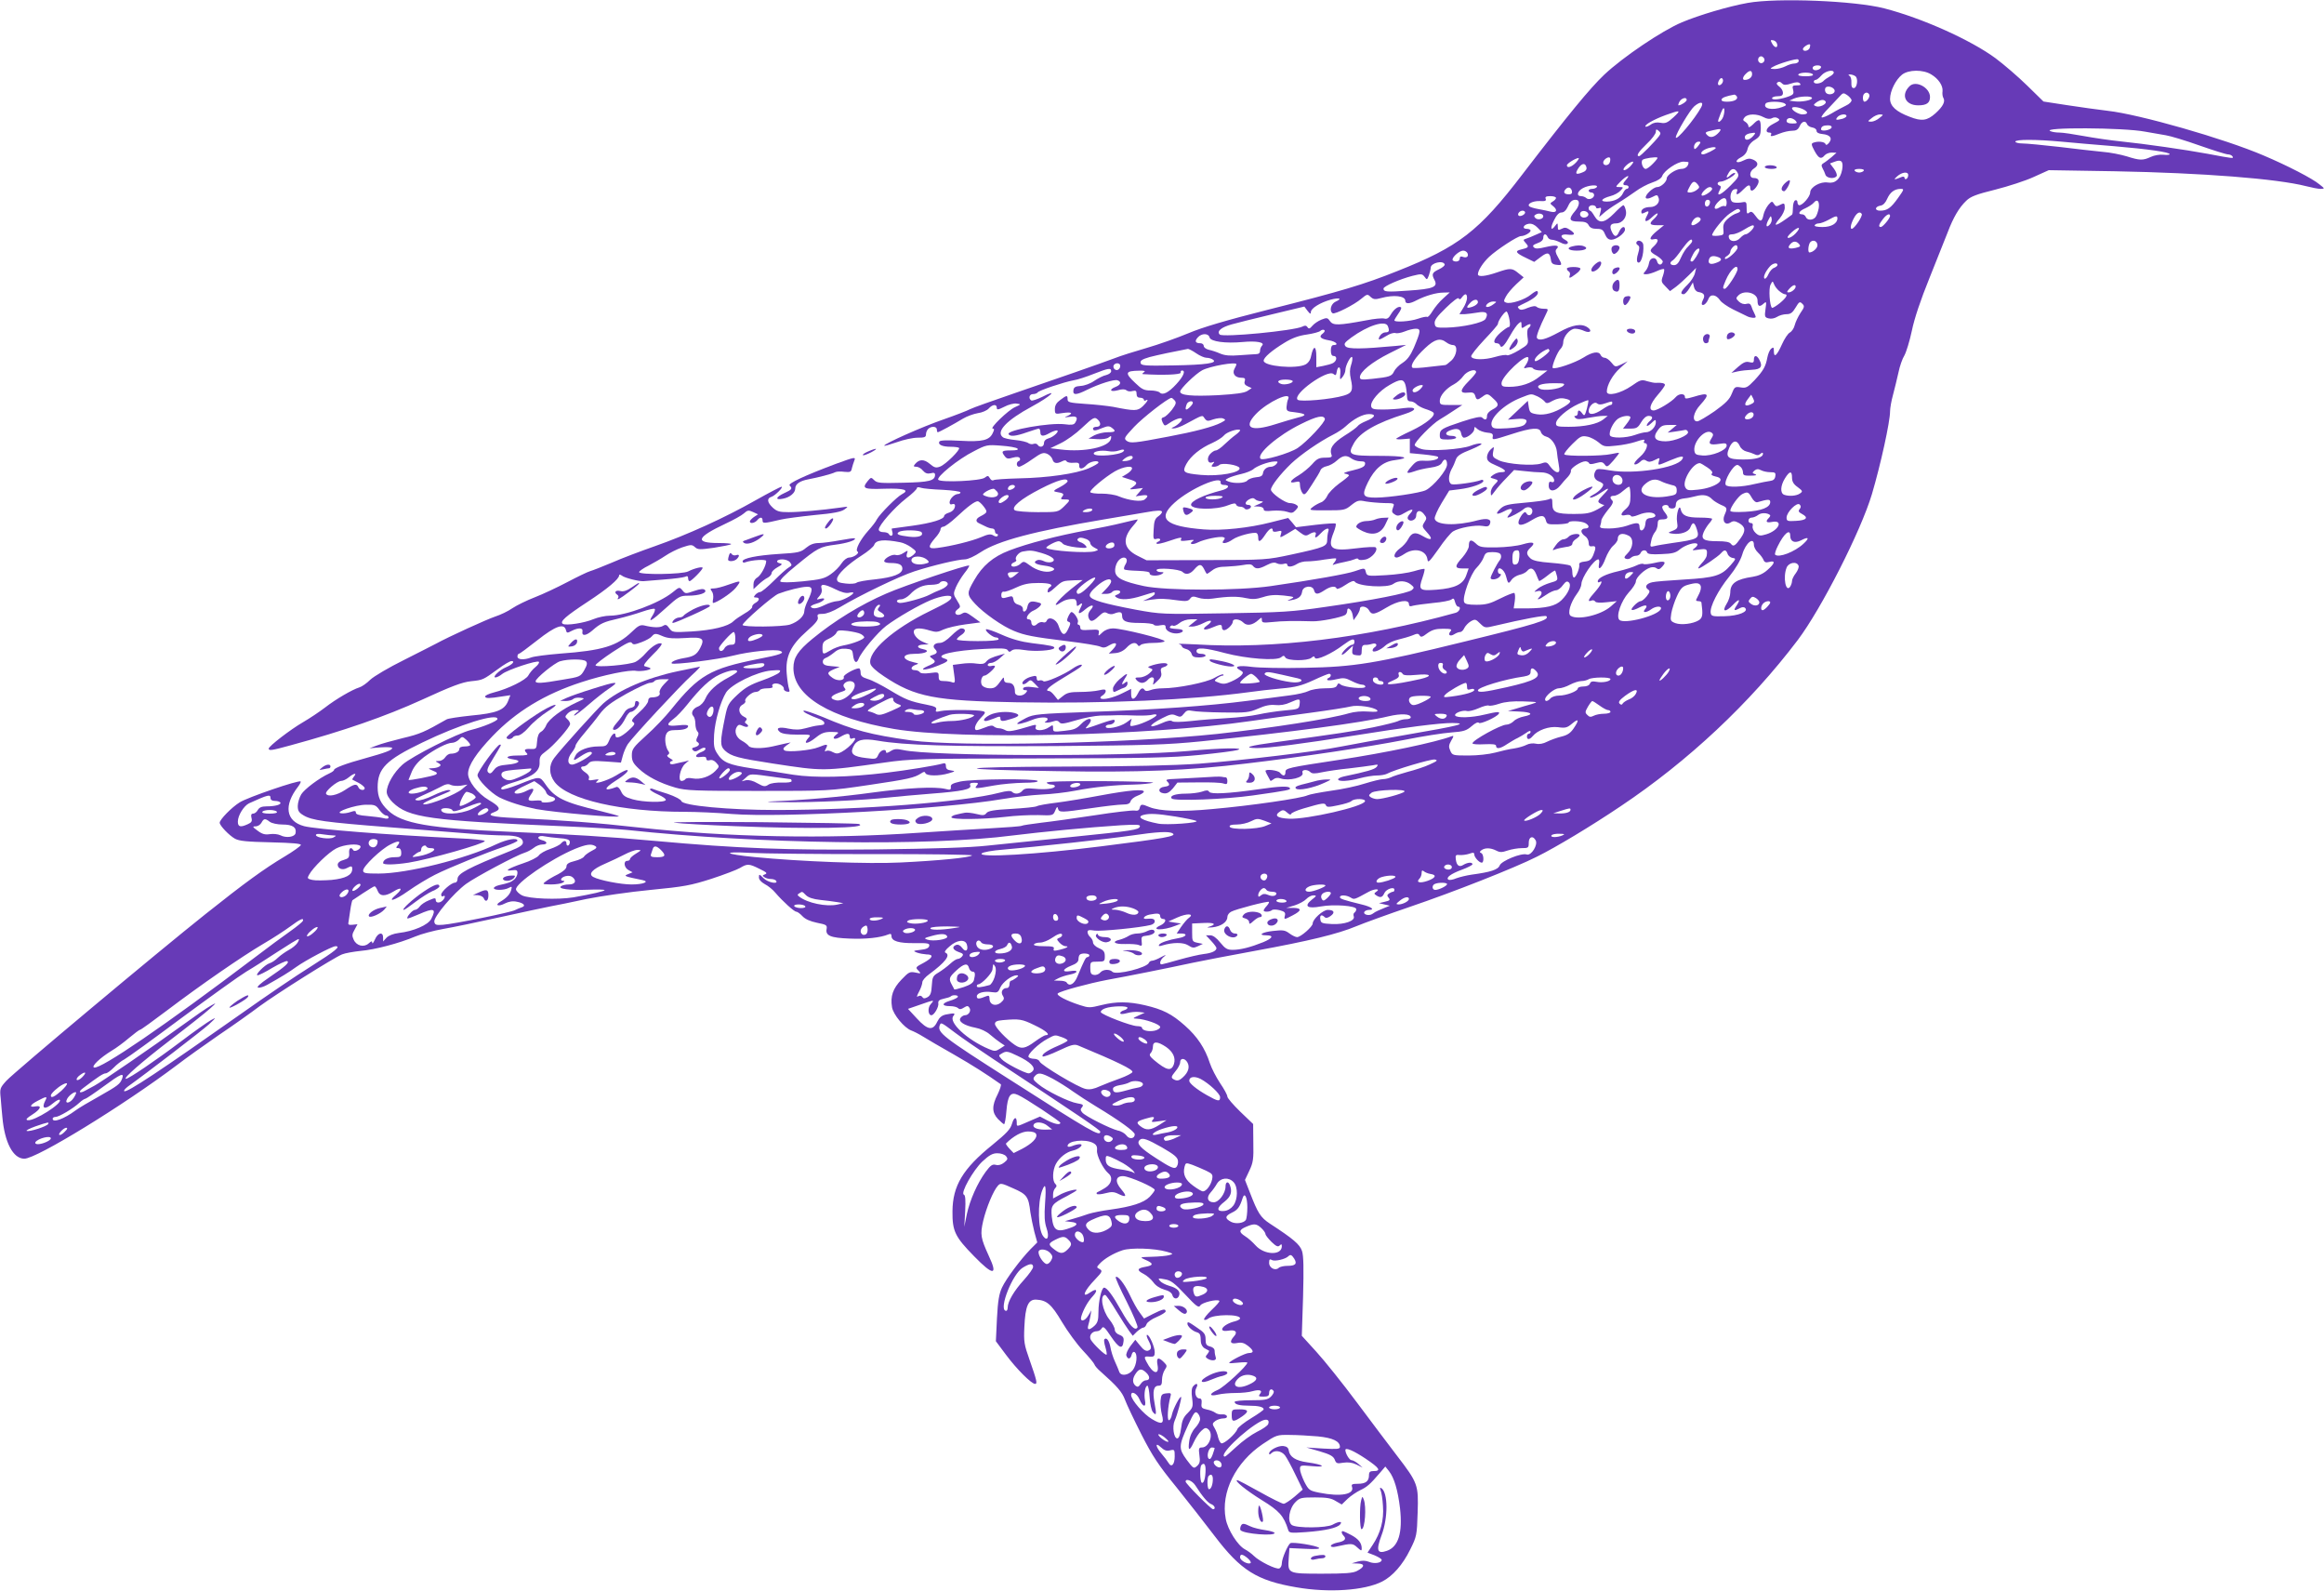 <?xml version="1.0" standalone="no"?>
<!DOCTYPE svg PUBLIC "-//W3C//DTD SVG 20010904//EN"
 "http://www.w3.org/TR/2001/REC-SVG-20010904/DTD/svg10.dtd">
<svg version="1.0" xmlns="http://www.w3.org/2000/svg"
 width="1280pt" height="876pt" viewBox="0 0 1280 876"
 preserveAspectRatio="xMidYMid meet">
<g transform="translate(0,876) scale(0.1,-0.1)"
fill="#673ab7" stroke="none">
<path d="M9626 8744 c-106 -19 -268 -67 -363 -107 -111 -47 -325 -192 -427
-288 -79 -75 -200 -222 -451 -549 -240 -314 -351 -399 -690 -533 -182 -73
-309 -111 -710 -212 -233 -59 -362 -97 -440 -130 -60 -25 -164 -62 -230 -81
-66 -19 -145 -44 -175 -56 -86 -32 -315 -112 -552 -193 -119 -41 -230 -80
-245 -88 -15 -8 -82 -34 -148 -57 -116 -40 -325 -133 -325 -144 0 -3 31 6 69
19 38 14 89 25 115 25 38 0 46 3 46 18 0 10 5 23 12 30 17 17 48 15 48 -3 0
-8 2 -15 5 -15 7 0 86 43 139 75 22 13 58 26 81 30 24 3 51 15 60 25 21 24 45
26 45 5 0 -13 7 -12 41 5 22 12 53 20 67 18 27 -4 27 -4 -8 -20 -38 -17 -142
-118 -122 -118 9 0 9 -6 0 -24 -18 -40 -57 -50 -178 -43 -74 4 -111 3 -116 -4
-10 -17 16 -29 62 -29 22 0 43 -3 46 -6 10 -9 -74 -92 -104 -103 -23 -9 -32
-6 -57 15 -32 27 -58 26 -81 -1 -10 -12 -9 -15 7 -15 10 0 27 -9 36 -21 13
-15 25 -19 43 -15 17 5 24 2 24 -8 0 -33 -31 -41 -175 -44 -126 -3 -144 -2
-160 14 -17 17 -18 17 -37 -6 -32 -40 -20 -45 94 -41 108 3 140 -7 96 -30 -29
-15 -121 -108 -138 -138 -6 -13 -27 -40 -47 -62 -44 -49 -75 -107 -60 -116 14
-8 -21 -33 -47 -33 -12 -1 -29 -14 -41 -32 -11 -18 -38 -45 -60 -60 -34 -24
-56 -29 -154 -39 -73 -7 -117 -7 -123 -1 -6 6 25 38 87 88 119 98 132 104 217
115 63 8 115 25 106 35 -3 2 -39 -3 -82 -11 -43 -8 -95 -15 -116 -15 -27 0
-48 -8 -70 -26 -28 -24 -42 -28 -148 -34 -125 -8 -202 -24 -202 -41 0 -6 7 -9
15 -5 36 13 115 18 115 7 0 -26 -30 -80 -49 -91 -13 -7 -21 -21 -21 -37 l0
-27 28 26 c15 14 37 31 50 37 12 6 22 18 22 26 0 8 15 22 33 32 24 13 28 18
14 21 -28 6 -20 22 12 22 16 0 35 -7 42 -16 12 -15 11 -18 -6 -28 -11 -6 -48
-39 -82 -73 -35 -35 -69 -63 -77 -63 -7 0 -19 -7 -26 -15 -10 -12 -10 -15 4
-15 22 0 20 -17 -4 -30 -11 -6 -19 -16 -17 -22 1 -6 -18 -23 -42 -36 -24 -14
-52 -33 -62 -43 -28 -28 -115 -49 -230 -56 -103 -6 -106 -5 -123 18 -13 19
-20 22 -34 13 -17 -11 -54 -10 -103 2 -22 5 -34 -1 -69 -35 -81 -78 -161 -103
-396 -120 -72 -6 -143 -15 -158 -21 -40 -15 -76 -13 -76 5 0 8 3 15 8 15 4 0
50 34 102 75 100 79 147 95 157 56 4 -17 7 -18 31 -5 37 19 64 18 60 -2 -5
-28 19 -26 54 4 45 40 64 48 144 66 38 9 97 26 131 38 35 12 66 19 69 15 4 -3
-1 -18 -10 -33 -31 -47 -10 -36 69 36 73 66 80 70 125 70 61 0 108 16 92 32
-7 7 -24 6 -59 -6 -46 -16 -49 -16 -64 3 -17 20 -17 20 -55 -11 -75 -60 -257
-128 -344 -128 -26 0 -67 -9 -91 -19 -49 -21 -151 -37 -169 -26 -19 12 16 42
136 121 110 72 174 126 174 146 0 6 6 5 16 -2 14 -12 94 -32 119 -30 6 1 55 5
110 9 55 4 108 11 118 15 12 6 17 4 17 -8 0 -9 4 -16 8 -16 10 0 72 63 72 73
0 9 -46 -2 -79 -19 -31 -17 -271 -20 -271 -4 0 5 24 22 53 36 28 15 70 39 92
54 22 15 63 36 92 46 48 16 54 16 70 2 16 -15 27 -15 106 -4 48 8 91 16 94 20
3 3 -28 6 -69 6 -134 0 -123 31 39 107 43 20 88 45 100 56 20 18 26 19 50 8
l28 -13 -23 -15 c-12 -9 -22 -19 -22 -24 0 -14 26 -10 40 6 16 20 30 19 30 -1
0 -17 7 -17 100 5 25 6 109 17 186 25 102 9 148 18 165 31 24 17 23 17 -24 10
-100 -14 -225 -25 -283 -25 -51 0 -65 4 -88 25 -30 28 -34 51 -8 59 22 7 70
56 56 56 -5 0 -70 -34 -143 -75 -167 -95 -376 -190 -556 -253 -77 -27 -183
-67 -235 -90 -52 -22 -106 -43 -120 -47 -14 -4 -70 -31 -125 -60 -55 -29 -136
-67 -180 -84 -44 -17 -99 -44 -123 -60 -24 -17 -67 -37 -95 -46 -45 -15 -254
-110 -327 -150 -14 -8 -93 -47 -175 -89 -83 -41 -166 -90 -186 -109 -19 -19
-46 -38 -60 -42 -39 -12 -130 -65 -189 -111 -30 -23 -84 -59 -120 -80 -71 -41
-190 -133 -190 -146 0 -13 18 -10 120 18 294 80 522 159 724 251 163 75 222
97 270 102 67 7 66 7 150 68 32 24 65 43 73 43 22 0 5 -19 -30 -34 -36 -15
-78 -56 -58 -56 7 0 24 8 37 19 29 23 192 77 202 67 4 -4 -5 -18 -19 -29 -15
-12 -32 -33 -39 -46 -13 -25 -111 -74 -191 -94 -27 -7 -49 -17 -47 -23 3 -10
24 -10 91 1 l48 7 -13 -33 c-20 -49 -63 -66 -203 -79 -66 -7 -127 -16 -135
-21 -121 -69 -147 -81 -241 -103 -57 -14 -122 -32 -144 -41 l-40 -15 62 5 c35
2 63 1 63 -4 0 -11 -36 -25 -148 -56 -107 -29 -172 -54 -172 -64 0 -5 -12 -13
-27 -20 -55 -25 -136 -86 -154 -115 -10 -17 -19 -46 -19 -64 0 -26 6 -36 31
-51 46 -28 116 -38 474 -66 176 -14 376 -30 444 -35 68 -6 153 -10 188 -10 72
0 103 -12 103 -39 0 -14 -18 -26 -68 -46 -236 -95 -292 -125 -292 -155 0 -11
-6 -20 -14 -20 -20 0 -76 -49 -76 -66 0 -9 5 -12 10 -9 14 9 13 -8 -2 -23 -16
-16 -38 -15 -38 2 0 13 -5 13 -37 -1 -21 -8 -44 -24 -51 -34 -7 -10 -19 -19
-27 -19 -13 0 -48 -40 -41 -47 2 -2 29 8 61 22 86 38 100 33 70 -25 -17 -33
-98 -68 -178 -77 -31 -4 -56 -14 -68 -26 l-19 -21 0 22 c0 33 -29 27 -45 -11
-8 -17 -14 -26 -15 -18 0 11 -4 10 -20 -4 -26 -23 -67 -13 -82 21 -10 21 -9
31 5 55 l16 30 -27 -3 c-20 -2 -26 1 -23 12 1 8 6 39 10 67 4 29 10 54 12 56
2 1 29 19 60 40 30 20 59 37 62 37 4 0 12 -11 17 -25 12 -31 41 -32 87 -4 43
27 54 18 17 -15 -57 -48 -13 -37 63 17 44 31 110 71 148 90 77 39 282 122 387
157 38 13 68 27 68 31 0 18 -57 8 -115 -19 -172 -82 -495 -162 -649 -162 -74
0 -86 2 -86 17 0 23 98 117 150 143 44 23 61 21 40 -5 -10 -12 -10 -15 4 -15
10 0 16 -9 16 -25 0 -22 -4 -25 -38 -25 -36 0 -62 -14 -62 -32 0 -11 62 -10
140 2 114 18 420 105 420 119 0 5 -64 12 -142 15 -392 19 -787 50 -853 67
-101 27 -114 114 -33 218 10 13 16 26 14 28 -9 10 -294 -88 -336 -115 -45 -28
-110 -95 -110 -112 0 -16 52 -70 84 -88 24 -13 66 -17 199 -20 118 -3 167 -7
164 -15 -2 -6 -42 -35 -89 -63 -114 -68 -221 -146 -436 -317 -268 -213 -1054
-871 -1097 -918 -35 -39 -37 -43 -31 -97 2 -32 7 -77 9 -102 12 -140 59 -230
121 -230 68 0 545 293 840 515 48 37 152 111 230 165 79 53 180 125 225 159
94 69 408 267 455 286 17 7 63 15 101 19 81 7 213 42 301 79 33 14 103 33 155
42 52 9 193 38 314 65 121 27 245 53 275 59 30 5 120 24 200 41 80 16 238 39
353 50 186 18 222 25 335 61 70 23 141 50 158 60 40 24 49 24 107 -5 39 -19
45 -24 31 -30 -16 -6 -16 -8 -4 -16 8 -6 25 -10 37 -10 12 0 25 -5 28 -10 13
-21 -47 -9 -70 15 -23 23 -25 23 -25 4 0 -12 12 -26 32 -37 18 -9 44 -30 58
-47 41 -48 104 -105 116 -105 6 0 21 -11 34 -25 15 -16 42 -28 80 -36 51 -10
56 -13 53 -33 -8 -38 21 -50 126 -54 89 -4 171 5 214 23 12 5 17 3 17 -9 0
-28 41 -40 128 -39 72 1 83 -1 80 -15 -2 -12 -17 -19 -48 -22 -41 -5 -43 -6
-20 -15 14 -5 37 -9 52 -10 43 0 37 -18 -14 -46 -46 -24 -47 -26 -30 -43 16
-17 16 -18 -16 -11 -31 6 -37 3 -77 -39 -47 -49 -62 -91 -52 -152 7 -41 68
-114 106 -128 14 -5 43 -20 64 -33 21 -13 97 -58 170 -99 108 -62 181 -109
259 -164 4 -3 -4 -28 -17 -55 -33 -64 -32 -101 2 -137 15 -15 30 -28 33 -28 4
0 10 32 13 72 7 87 23 108 64 89 41 -18 232 -145 233 -153 0 -14 -30 -8 -72
13 l-40 21 -60 -26 c-71 -31 -68 -31 -68 -8 0 36 -15 33 -26 -5 -9 -31 -29
-52 -107 -116 -164 -132 -220 -226 -221 -367 -1 -109 14 -140 119 -247 106
-109 133 -108 81 2 -45 99 -48 117 -31 192 17 72 56 167 81 194 14 16 20 15
84 -14 76 -33 85 -46 95 -132 4 -27 14 -76 22 -108 l16 -58 -37 -37 c-55 -57
-134 -162 -157 -211 -16 -34 -23 -73 -28 -170 l-6 -126 56 -75 c58 -78 140
-160 160 -160 14 0 9 20 -31 134 -29 82 -32 98 -28 180 5 114 21 152 65 150
58 -3 84 -25 142 -123 31 -52 83 -123 116 -158 33 -35 61 -69 63 -76 1 -6 17
-25 35 -40 90 -80 117 -111 133 -154 10 -27 51 -113 91 -192 61 -119 93 -168
191 -288 64 -80 160 -202 213 -272 143 -188 232 -244 449 -281 178 -31 375
-18 473 32 57 29 113 92 154 176 36 72 37 79 41 203 5 153 2 163 -114 314 -42
55 -141 186 -220 292 -79 106 -180 232 -224 280 l-80 88 7 215 c4 155 3 226
-6 252 -12 36 -47 66 -176 150 -53 35 -67 58 -111 172 l-27 69 24 51 c21 44
24 64 22 154 l-1 103 -71 68 c-39 38 -71 75 -71 83 0 9 -18 42 -40 74 -22 33
-47 82 -56 109 -27 84 -70 148 -138 208 -73 65 -122 89 -220 112 -91 21 -158
21 -239 1 -64 -16 -71 -16 -120 0 -74 24 -131 54 -121 64 14 13 169 55 274 75
106 19 326 63 470 94 52 11 208 41 345 66 295 54 452 92 555 135 41 17 173 65
293 106 242 82 579 215 702 277 105 52 298 168 460 277 374 250 713 568 976
915 130 172 348 600 409 804 48 162 100 399 100 456 0 17 7 58 16 90 9 33 22
88 30 123 7 35 22 78 33 95 10 18 29 79 41 136 14 68 48 169 97 290 41 102 86
215 100 251 31 82 63 137 102 174 24 24 56 36 161 62 71 18 167 49 212 70 l82
37 366 -6 c481 -9 891 -41 1051 -82 31 -8 67 -15 80 -15 24 1 24 1 -5 24 -39
33 -179 105 -309 160 -217 93 -686 227 -859 246 -51 6 -151 20 -223 31 l-130
20 -90 88 c-49 48 -128 116 -175 151 -136 100 -403 220 -612 274 -163 42 -589
59 -752 30z m162 -227 c5 -24 -15 -21 -28 4 -10 18 -9 20 7 17 10 -2 19 -11
21 -21z m179 -22 c-7 -16 -37 -21 -37 -5 0 10 32 31 39 25 2 -2 1 -11 -2 -20z
m-251 -56 c10 -17 -13 -36 -27 -22 -12 12 -4 33 11 33 5 0 12 -5 16 -11z m189
-20 c-4 -5 -14 -9 -24 -9 -10 0 -32 -7 -47 -15 -16 -8 -42 -15 -59 -15 -27 1
-28 2 -10 12 29 17 129 47 138 41 4 -2 5 -9 2 -14z m125 -28 c0 -12 -29 -23
-41 -15 -5 3 -7 10 -4 15 8 12 45 12 45 0z m-380 -40 c0 -17 -18 -31 -41 -31
-14 0 -11 17 7 34 21 21 34 20 34 -3z m450 9 c0 -5 -10 -15 -22 -21 -13 -7
-29 -18 -36 -26 -16 -15 -52 -18 -52 -3 0 6 5 10 10 10 6 0 20 11 32 25 21 24
68 35 68 15z m537 -10 c40 -24 65 -62 62 -92 -2 -13 0 -29 4 -36 13 -20 -1
-48 -43 -86 -46 -41 -76 -45 -142 -19 -75 28 -108 59 -108 99 0 43 31 105 66
133 36 28 116 29 161 1z m-652 0 c4 -6 -12 -10 -40 -10 -28 0 -44 4 -40 10 3
6 21 10 40 10 19 0 37 -4 40 -10z m233 -9 c18 -11 11 -66 -8 -66 -10 0 -14 9
-13 30 1 16 -3 33 -10 37 -9 6 -8 8 3 8 8 0 21 -4 28 -9z m-728 -25 c0 -15
-18 -31 -26 -23 -7 7 7 37 17 37 5 0 9 -6 9 -14z m327 -17 c8 -8 21 -8 48 1
27 9 40 9 48 1 8 -8 4 -11 -16 -11 -24 0 -27 -3 -21 -25 5 -20 1 -26 -19 -34
-46 -18 -97 -24 -97 -12 0 6 14 11 30 11 23 0 30 5 30 19 0 11 -9 26 -20 34
-11 8 -17 17 -13 20 9 10 17 9 30 -4z m288 -40 c0 -17 -33 -25 -47 -11 -6 6
-8 18 -5 26 8 19 52 6 52 -15z m93 -50 c1 -8 -12 -22 -30 -30 -18 -9 -55 -28
-81 -44 -26 -15 -51 -25 -54 -21 -4 3 14 26 38 50 24 25 52 55 62 66 17 19 21
20 40 7 12 -8 23 -21 25 -28z m97 31 c7 -12 -12 -40 -26 -40 -10 0 -12 34 -2
43 9 10 21 9 28 -3z m-729 -11 c9 -16 -15 -29 -54 -29 -23 0 -32 4 -30 13 4
10 26 18 70 26 4 0 10 -4 14 -10z m414 -9 c0 -12 -58 -23 -96 -18 l-29 4 25
11 c31 14 100 16 100 3z m-690 -10 c0 -9 -31 -30 -45 -30 -3 0 -1 9 5 20 11
20 40 28 40 10z m765 -9 c8 -14 -33 -34 -53 -26 -15 6 -15 8 2 21 23 16 42 18
51 5z m-685 -31 c-35 -65 -140 -190 -140 -166 0 20 78 151 102 171 33 28 54
25 38 -5z m460 20 c11 -7 9 -11 -13 -19 -55 -21 -110 -9 -92 19 8 13 85 13
105 0z m-339 -73 c-10 -26 -35 -40 -26 -14 19 54 28 71 32 56 2 -8 -1 -28 -6
-42z m443 40 c28 -15 25 -27 -8 -27 -21 1 -56 22 -56 34 0 11 37 7 64 -7z
m-717 -43 c-33 -30 -44 -35 -71 -30 -21 4 -39 1 -54 -10 -13 -9 -26 -14 -29
-11 -8 9 45 39 110 63 84 30 88 29 44 -12z m496 1 c19 -10 34 -12 46 -6 10 6
23 6 31 1 17 -10 15 -12 -27 -34 -34 -17 -45 -46 -17 -46 8 0 12 -4 9 -10 -9
-14 7 -12 48 5 20 8 50 15 67 15 23 0 33 6 42 25 12 28 33 33 41 11 3 -8 16
-16 29 -18 13 -2 23 -10 23 -18 0 -10 12 -16 32 -18 43 -4 57 -23 37 -48 -11
-13 -17 -15 -20 -6 -6 12 -42 16 -67 6 -12 -4 -11 -12 7 -45 23 -42 36 -48 56
-24 7 8 24 15 39 15 l26 -1 -27 -24 c-16 -13 -35 -28 -44 -33 -12 -7 -14 -13
-6 -28 6 -10 13 -27 16 -36 6 -20 51 -25 62 -7 3 6 -3 24 -15 40 l-22 29 27
10 c36 14 48 1 40 -45 -10 -52 -39 -77 -79 -70 -40 7 -97 -25 -97 -55 0 -22
-41 -70 -60 -70 -5 0 -10 7 -10 16 0 9 -6 14 -12 11 -7 -2 -13 -20 -13 -40 0
-19 -2 -37 -5 -39 -90 -67 -113 -73 -66 -18 14 17 26 42 26 56 0 27 -3 28 -30
14 -15 -8 -21 -6 -29 7 -10 17 -13 16 -32 -6 -11 -14 -23 -38 -26 -53 -8 -41
-18 -42 -43 -8 -18 25 -25 28 -36 19 -12 -9 -14 -5 -14 25 0 36 -1 37 -32 31
-18 -3 -39 -1 -46 3 -20 14 -11 66 12 70 14 3 17 0 13 -12 -9 -24 6 -19 33 9
27 28 40 32 40 10 0 -23 18 -18 36 10 18 28 12 45 -17 45 -26 0 -25 36 1 52
27 17 25 36 -4 49 -18 8 -30 7 -54 -5 -18 -9 -33 -12 -37 -6 -3 5 8 16 24 24
19 10 32 26 36 45 4 19 19 38 39 50 29 18 33 26 34 66 0 51 -9 55 -43 20 -17
-16 -25 -19 -25 -10 0 8 -8 18 -17 24 -14 8 -15 12 -4 25 17 20 67 21 104 1z
m457 6 c0 -5 -10 -11 -22 -15 -36 -9 -41 -7 -28 9 13 16 50 21 50 6z m181 -11
c-13 -11 -33 -20 -45 -20 -21 1 -21 1 3 20 13 11 33 20 45 20 21 -1 21 -1 -3
-20z m-461 -15 c11 -13 8 -15 -19 -15 -21 0 -31 5 -31 15 0 8 8 15 19 15 10 0
24 -7 31 -15z m198 -37 c-5 -15 -58 -24 -58 -10 0 15 12 22 38 22 14 0 22 -5
20 -12z m1727 -23 c39 -7 90 -16 115 -20 25 -4 108 -29 184 -56 77 -27 147
-49 157 -49 10 0 21 -5 25 -11 7 -13 7 -13 -136 14 -124 23 -349 55 -475 68
-60 6 -155 20 -209 30 -54 10 -114 19 -132 19 -18 0 -41 3 -51 8 -54 22 403
20 522 -3z m-2677 -24 c-23 -31 -102 -111 -110 -111 -19 0 -4 24 42 68 28 26
50 56 50 66 0 15 3 16 15 6 12 -10 13 -16 3 -29z m332 23 c-25 -29 -49 -36
-66 -19 -16 16 -14 18 31 28 43 10 48 8 35 -9z m185 -24 c-21 -23 -45 -26 -45
-6 0 14 17 22 49 25 11 1 10 -4 -4 -19z m1699 -30 c61 -6 191 -17 290 -25 189
-16 306 -33 306 -44 0 -4 -16 -5 -35 -3 -20 2 -50 -3 -69 -12 -43 -20 -60 -20
-132 3 -33 10 -93 22 -134 25 -41 4 -148 16 -237 27 -89 10 -180 19 -202 19
-23 0 -41 5 -41 10 0 13 112 13 254 0z m-2001 -24 c-10 -13 -20 -20 -21 -15
-7 17 7 39 23 39 14 0 14 -3 -2 -24z m97 -11 c0 -6 -57 -35 -70 -35 -18 0 -11
17 13 28 23 11 57 16 57 7z m-584 -80 c-7 -19 -36 -19 -36 0 0 17 33 38 38 24
2 -5 1 -16 -2 -24z m239 -5 c-16 -17 -34 -30 -41 -30 -16 0 -29 39 -17 50 8 8
74 18 82 12 3 -1 -8 -16 -24 -32z m-425 5 c-24 -25 -50 -33 -50 -15 0 9 47 39
64 40 5 0 -1 -11 -14 -25z m298 -22 c-15 -15 -31 -23 -35 -19 -9 8 32 46 50
46 7 0 -1 -12 -15 -27z m322 23 c0 -21 -17 -36 -40 -36 -29 0 -80 -34 -80 -52
0 -19 -32 -48 -52 -48 -23 0 -71 -46 -63 -60 4 -6 17 -4 35 5 27 14 29 14 36
-7 7 -24 -16 -48 -47 -48 -28 0 -49 -11 -49 -26 0 -12 4 -12 20 -4 23 12 25 7
9 -22 -17 -32 -1 -34 31 -3 17 16 30 24 30 18 0 -5 -9 -18 -20 -28 -29 -26
-25 -35 17 -35 l38 0 -38 -31 c-41 -33 -48 -54 -17 -46 12 3 20 0 20 -7 0 -7
-9 -21 -20 -31 -27 -25 -26 -30 16 -54 19 -12 34 -27 32 -33 -7 -21 -25 -19
-31 2 -8 30 -41 22 -45 -10 -2 -14 -11 -33 -19 -42 -15 -17 -14 -18 5 -18 12
0 37 8 57 17 19 9 37 14 40 11 3 -2 0 -19 -6 -37 -11 -30 -9 -35 14 -58 l25
-26 33 24 c17 13 49 42 71 64 l40 40 -7 -30 c-4 -16 -22 -45 -41 -63 -36 -35
-43 -52 -21 -52 7 0 21 15 32 33 l19 32 6 -25 c3 -15 13 -26 25 -28 31 -5 38
-18 25 -42 -6 -12 -9 -24 -6 -27 8 -9 27 8 36 32 11 28 42 24 64 -9 7 -11 40
-34 72 -50 33 -16 67 -33 76 -37 19 -10 48 -12 48 -4 0 3 -4 13 -9 23 -5 9
-12 25 -15 36 -5 13 -12 17 -27 13 -13 -4 -29 1 -41 12 -18 17 -18 20 -3 35
33 32 105 13 105 -28 0 -32 10 -39 32 -19 17 15 18 14 12 -29 -6 -41 -4 -46
17 -51 14 -4 33 0 46 8 12 8 36 15 52 15 23 0 34 8 51 37 19 32 23 34 36 21
14 -13 13 -19 -10 -52 -13 -20 -27 -50 -31 -66 -4 -17 -16 -35 -27 -41 -11 -6
-30 -35 -43 -64 -28 -63 -45 -78 -45 -39 0 22 -2 24 -15 14 -8 -7 -17 -28 -21
-49 -9 -49 -22 -72 -71 -125 -38 -40 -47 -44 -76 -39 -31 5 -34 3 -49 -35 -12
-31 -33 -52 -94 -96 -44 -30 -87 -56 -96 -56 -31 0 -22 49 17 91 55 61 47 70
-37 44 -42 -12 -48 -12 -48 0 0 20 -34 19 -51 -2 -21 -25 -100 -73 -121 -73
-30 0 -21 35 22 85 22 25 40 50 40 56 0 9 -20 13 -50 11 -8 -1 -30 4 -48 9
-30 10 -38 8 -86 -26 -61 -42 -136 -59 -136 -31 0 35 32 93 73 129 l42 38 -34
-17 c-35 -16 -35 -16 -56 10 -11 14 -28 26 -37 26 -9 0 -18 7 -22 15 -9 23
-45 18 -95 -14 -46 -29 -158 -67 -169 -57 -7 8 27 92 44 106 7 7 14 23 14 35
0 32 37 75 65 75 13 0 36 -5 50 -12 31 -14 47 -1 21 18 -34 25 -84 17 -161
-26 -72 -39 -108 -49 -120 -31 -5 9 14 59 51 134 13 26 12 27 -14 27 -16 0
-33 5 -38 10 -7 7 -23 5 -49 -5 -26 -12 -41 -13 -48 -6 -6 6 -9 12 -6 13 2 2
26 14 53 27 46 24 65 45 53 58 -4 3 -19 -6 -35 -19 -33 -28 -113 -54 -137 -44
-14 5 -14 9 -1 33 8 16 33 45 56 67 l42 39 -29 23 c-35 29 -45 29 -118 4 -64
-22 -105 -26 -105 -10 0 21 29 65 62 96 43 40 156 114 175 114 20 0 53 19 53
30 0 6 -9 10 -21 10 -29 0 -18 24 12 28 16 2 33 -6 48 -22 l23 -24 -34 -15
c-18 -8 -41 -18 -52 -21 -18 -6 -18 -7 -2 -25 19 -21 15 -25 -27 -35 -35 -8
-29 -19 28 -46 l45 -22 36 27 c38 29 50 26 56 -15 2 -19 10 -26 31 -28 32 -4
33 -2 8 42 -14 24 -16 37 -8 45 20 20 -2 24 -58 11 -42 -10 -58 -11 -67 -2 -9
9 -4 14 20 23 21 7 32 18 32 30 0 23 15 25 24 4 3 -8 13 -15 23 -15 10 0 31
-7 47 -15 18 -10 33 -12 39 -6 6 6 1 13 -12 20 -33 18 -25 34 14 29 41 -5 45
5 11 27 -19 13 -29 14 -45 5 -18 -9 -21 -8 -21 12 -1 22 -1 22 -15 4 -24 -32
-28 -11 -5 33 13 27 27 41 40 41 13 0 25 11 33 28 13 30 25 42 45 42 25 0 24
-30 -2 -61 -39 -45 -34 -59 19 -59 34 0 47 -5 55 -20 7 -14 21 -20 44 -20 28
0 36 -5 46 -30 9 -21 19 -30 35 -30 27 0 75 36 75 56 0 23 -19 16 -32 -11 -13
-30 -24 -32 -38 -6 -18 35 -12 51 20 51 37 0 64 36 54 74 -3 14 -9 26 -13 26
-4 0 -27 -20 -51 -45 -53 -54 -83 -58 -108 -15 -9 16 -20 30 -24 30 -5 0 -8 7
-8 15 0 8 9 15 20 15 11 0 20 -5 20 -11 0 -6 7 -8 16 -5 13 5 15 1 9 -21 l-7
-28 24 21 c13 12 48 37 78 55 30 18 74 48 98 65 24 18 65 40 92 49 31 10 51
24 55 36 10 29 83 79 117 79 15 0 28 -2 28 -4z m-562 -29 c2 -11 -6 -21 -24
-27 -35 -14 -41 -7 -20 25 19 28 39 29 44 2z m832 -28 c10 -18 5 -27 -38 -70
-53 -53 -82 -66 -61 -27 9 16 9 23 0 26 -17 6 -13 22 7 22 21 0 86 39 78 47
-3 3 -15 -2 -26 -12 -23 -21 -26 -14 -8 15 16 26 34 25 48 -1z m695 11 c-3 -5
-15 -10 -25 -10 -10 0 -22 5 -25 10 -4 6 7 10 25 10 18 0 29 -4 25 -10z m245
-24 c0 -8 -4 -18 -10 -21 -5 -3 -10 -1 -10 5 0 7 -7 9 -15 6 -44 -18 -49 -17
-26 3 27 24 61 28 61 7z m-1553 -24 c-21 -23 -21 -32 -2 -32 8 0 15 -4 15 -10
0 -5 -5 -10 -10 -10 -6 0 -15 -11 -21 -24 -13 -28 -48 -46 -90 -46 -40 0 -28
17 20 30 21 5 46 19 56 30 18 19 17 20 -5 20 -24 0 -24 0 5 30 31 32 60 43 32
12z m394 -28 c11 -14 10 -18 -6 -30 -10 -8 -27 -14 -37 -14 -17 0 -18 2 -3 30
18 34 27 37 46 14z m-556 -14 c-3 -5 -15 -10 -26 -10 -10 0 -19 -4 -19 -10 0
-5 7 -10 15 -10 8 0 15 -6 15 -14 0 -18 -30 -30 -44 -16 -5 5 -18 10 -28 10
-27 0 -21 27 10 44 31 17 86 21 77 6z m-137 -23 c2 -11 -3 -17 -16 -17 -26 0
-34 11 -20 27 14 17 32 12 36 -10z m772 13 c0 -13 -49 -44 -57 -36 -9 8 27 46
44 46 7 0 13 -4 13 -10z m1024 -50 c-40 -56 -60 -70 -99 -70 -32 0 -29 23 3
28 14 2 27 16 36 37 16 36 39 54 73 55 22 0 21 -2 -13 -50z m-1884 0 c0 -5 -8
-14 -17 -19 -17 -10 -17 -12 0 -25 27 -21 22 -39 -10 -32 -16 4 -47 11 -71 15
-23 4 -45 11 -49 15 -14 13 19 30 57 29 30 -2 38 1 33 13 -4 10 3 14 26 14 17
0 31 -4 31 -10z m940 -26 c0 -14 -4 -23 -10 -19 -5 3 -18 0 -29 -7 -30 -19
-37 -1 -11 27 30 32 50 32 50 -1z m-92 -1 c-5 -25 -28 -28 -28 -4 0 12 6 21
16 21 9 0 14 -7 12 -17z m599 -30 c-4 -19 -11 -41 -18 -49 -15 -18 -45 -18
-53 1 -3 8 -12 15 -21 15 -26 0 -16 19 18 33 17 8 38 21 46 30 20 25 34 9 28
-30z m-433 -12 c3 -5 -5 -11 -17 -15 -13 -3 -36 -17 -51 -31 -21 -19 -27 -33
-24 -58 3 -30 1 -32 -29 -35 -18 -2 -33 0 -33 3 0 18 65 98 98 120 40 27 48
30 56 16z m-1184 -11 c0 -12 -28 -25 -36 -17 -9 9 6 27 22 27 8 0 14 -5 14
-10z m348 -7 c5 -17 -26 -29 -40 -15 -6 6 -7 15 -3 22 9 14 37 9 43 -7z m-248
-14 c0 -16 -31 -22 -43 -10 -9 9 -9 14 2 20 16 10 41 4 41 -10z m1754 13 c7
-11 -41 -82 -55 -82 -12 0 -3 35 17 68 15 23 29 28 38 14z m156 -11 c0 -13
-40 -61 -51 -61 -15 0 -11 15 12 44 20 26 39 34 39 17z m-1056 -36 c-29 -22
-47 -20 -34 4 12 23 32 32 44 20 6 -6 2 -15 -10 -24z m392 -13 c-20 -20 -22
-1 -4 31 11 20 12 21 16 3 2 -10 -3 -26 -12 -34z m374 36 c0 -28 -33 -48 -82
-48 -30 0 -47 4 -43 10 3 6 14 10 23 10 10 0 33 9 52 19 41 23 50 25 50 9z
m-460 -45 c0 -12 -33 -43 -45 -43 -7 0 -20 -9 -30 -20 -22 -24 -58 -23 -63 3
-3 12 3 17 20 17 13 0 41 11 63 25 41 25 55 30 55 18z m230 -38 c-13 -14 -31
-25 -39 -25 -11 0 -5 11 17 31 39 35 56 31 22 -6z m-570 -43 c0 -5 -10 -17
-21 -28 -12 -10 -30 -38 -40 -61 -13 -31 -24 -43 -39 -43 -23 0 -27 15 -6 27
7 4 30 32 50 61 35 48 56 65 56 44z m690 -23 c0 -16 -26 -39 -44 -39 -11 0 -6
46 5 57 16 16 39 5 39 -18z m-101 7 c10 -12 6 -15 -19 -21 -37 -8 -48 -1 -30
20 16 19 34 19 49 1z m-339 -20 c0 -17 -60 -70 -69 -61 -3 4 2 11 12 16 9 6
17 16 17 22 0 14 20 37 32 37 4 0 8 -6 8 -14z m-210 -11 c0 -14 -32 -65 -40
-65 -13 0 -13 6 5 40 13 26 35 41 35 25z m-1277 -20 c7 -18 -6 -27 -27 -19
-11 4 -16 1 -16 -10 0 -9 -8 -16 -20 -16 -11 0 -20 5 -20 10 0 17 39 50 59 50
10 0 21 -7 24 -15z m1381 -21 c24 -9 19 -21 -14 -32 -32 -12 -46 -2 -36 23 6
16 24 19 50 9z m-1507 -40 c2 -5 -12 -18 -32 -27 -38 -18 -41 -27 -24 -59 20
-38 -7 -49 -142 -58 -123 -9 -139 -7 -139 11 0 13 90 52 159 70 49 12 54 12
67 -5 13 -18 14 -18 24 8 5 15 10 34 10 42 0 26 69 43 77 18z m1833 -3 c0 -5
-9 -12 -19 -16 -10 -3 -24 -19 -31 -35 -7 -16 -16 -27 -21 -24 -10 6 4 39 29
67 16 18 42 23 42 8z m-220 -23 c0 -19 -58 -108 -70 -108 -13 0 -13 4 5 47 24
57 65 95 65 61z m229 -120 c12 -10 26 -18 31 -18 20 0 9 -19 -27 -49 -20 -16
-40 -28 -43 -26 -13 8 -20 107 -8 128 11 21 11 21 19 2 4 -11 17 -28 28 -37z
m91 24 c0 -13 -23 -32 -39 -32 -11 0 -10 4 4 20 19 21 35 26 35 12z m-1941
-65 c-20 -17 -46 -49 -59 -70 -12 -20 -25 -35 -30 -32 -4 3 -27 -2 -50 -10
-42 -15 -130 -21 -130 -9 0 3 9 19 21 36 12 16 19 32 16 35 -11 11 -38 -7 -55
-36 -13 -23 -22 -29 -38 -25 -11 3 -56 -1 -100 -10 -151 -28 -181 -29 -198 -5
-14 20 -18 21 -48 9 -18 -7 -41 -23 -50 -34 -14 -17 -20 -18 -27 -7 -6 9 -14
10 -27 3 -45 -23 -439 -61 -456 -44 -18 18 8 40 66 56 28 8 129 33 225 56
l175 42 18 -24 c14 -18 18 -19 18 -6 0 20 51 52 109 68 49 13 66 6 27 -11 -26
-12 -36 -51 -16 -64 12 -7 118 46 159 81 30 25 33 26 50 9 16 -14 25 -15 58
-6 69 19 133 12 133 -15 0 -19 24 -18 63 3 47 24 107 42 147 42 l35 1 -36 -33z
m131 2 c0 -12 -9 -37 -21 -55 l-21 -34 29 0 c15 1 47 5 71 9 48 9 62 -3 44
-35 -12 -21 -126 -46 -217 -48 -55 -1 -60 1 -63 22 -3 18 12 39 62 87 38 37
67 59 70 52 4 -8 10 -6 18 6 17 23 28 22 28 -4z m60 -23 c0 -8 -13 -19 -30
-25 -34 -11 -38 -6 -13 21 19 21 43 24 43 4z m86 -11 c-27 -21 -53 -20 -36 0
7 8 22 15 34 15 21 -1 21 -1 2 -15z m88 -87 c4 -23 3 -38 -3 -38 -6 0 -26 -14
-46 -31 -36 -32 -46 -59 -21 -59 8 0 16 -5 18 -12 7 -19 24 -2 56 55 16 29 37
59 46 66 14 12 16 11 16 -8 0 -21 1 -21 25 -5 14 9 25 12 25 6 0 -6 -5 -14
-11 -18 -7 -4 -9 -22 -6 -48 6 -42 6 -42 -48 -75 -30 -18 -59 -30 -64 -27 -6
4 -35 0 -65 -9 -61 -18 -127 -17 -133 2 -3 6 30 47 71 91 42 44 76 83 76 88 0
19 42 76 49 68 5 -5 12 -26 15 -46z m-670 -34 c10 -26 7 -34 -14 -34 -10 0
-24 -9 -30 -20 -14 -25 -6 -25 37 1 18 12 40 18 49 15 8 -3 31 1 51 9 19 8 47
15 60 15 30 0 29 -12 -10 -105 -19 -43 -36 -66 -62 -83 -20 -12 -41 -34 -47
-47 -12 -27 -26 -31 -120 -41 -59 -6 -68 -5 -68 9 0 30 66 83 161 131 l94 47
-60 -6 c-183 -17 -260 -18 -274 -2 -11 14 -6 20 31 48 92 67 189 98 202 63z
m-358 -40 c-25 -18 -13 -30 34 -38 38 -6 57 -26 25 -26 -10 0 -15 -10 -15 -30
0 -20 5 -30 15 -30 21 0 19 -27 -3 -39 -9 -5 -34 -12 -55 -16 l-37 -7 0 58 c0
63 -16 65 -29 3 -4 -22 -16 -38 -31 -46 -51 -26 -230 -10 -230 21 0 18 46 57
115 99 42 26 79 39 123 45 34 5 68 14 74 20 6 6 16 8 21 5 6 -3 3 -11 -7 -19z
m-624 -22 c6 -23 88 -34 184 -25 74 7 123 -2 105 -20 -6 -6 -11 -19 -11 -29 0
-12 -8 -18 -22 -18 -13 -1 -54 -3 -92 -6 -49 -4 -79 -2 -105 9 -20 9 -48 18
-63 21 -16 4 -28 13 -28 21 0 8 -8 15 -18 15 -28 0 -34 11 -15 32 21 24 59 24
65 0z m1304 -27 c10 -8 27 -15 37 -15 28 0 22 -56 -9 -85 -15 -14 -30 -25 -33
-25 -4 0 -44 -5 -89 -10 -46 -6 -87 -8 -92 -5 -16 10 14 57 69 108 53 50 83
58 117 32z m-1378 -60 c20 -14 46 -25 57 -25 11 0 27 -4 35 -10 30 -19 -38
-29 -216 -32 -162 -3 -179 -1 -182 14 -2 13 9 20 50 32 42 11 141 32 211 45 4
0 25 -10 45 -24z m1946 16 c6 -9 -71 -67 -79 -59 -12 12 33 54 72 67 1 1 4 -3
7 -8z m-1093 -82 c-7 -21 -8 -45 -1 -76 14 -61 7 -78 -38 -91 -68 -21 -242
-36 -255 -23 -30 30 164 169 197 142 12 -10 15 -8 18 10 6 40 24 32 20 -8 -3
-36 -2 -37 12 -19 9 11 16 28 16 38 0 26 32 86 38 70 2 -7 -1 -26 -7 -43z
m965 5 c-17 -24 -16 -24 7 -18 14 3 28 1 31 -5 4 -6 23 -11 43 -11 l36 0 -44
-34 c-46 -37 -103 -56 -168 -56 -34 0 -41 3 -41 20 0 38 139 168 148 140 2 -6
-3 -22 -12 -36z m-2236 -8 c0 -20 -19 -31 -32 -18 -6 6 -7 15 -4 21 10 16 36
13 36 -3z m640 8 c0 -3 -5 -14 -11 -25 -14 -26 4 -49 38 -49 19 0 23 -4 19
-18 -5 -13 0 -22 16 -29 l22 -10 -24 -16 c-18 -11 -63 -17 -162 -23 -145 -7
-208 -1 -208 20 0 15 84 97 121 117 43 23 189 49 189 33z m-690 -38 c0 -8 -12
-17 -27 -21 -16 -3 -45 -18 -66 -32 -21 -15 -54 -27 -75 -28 -29 -2 -38 -7
-40 -24 -4 -28 16 -27 76 3 65 32 150 59 167 52 23 -8 18 -25 -10 -36 -39 -15
-31 -30 11 -19 24 7 39 7 48 0 6 -6 22 -8 34 -4 18 4 22 1 22 -16 0 -14 6 -21
20 -21 11 0 20 -5 20 -11 0 -5 5 -7 10 -4 20 12 9 -8 -16 -32 -29 -27 -43 -27
-164 -3 -30 5 -99 13 -152 16 -87 6 -98 9 -98 25 0 24 -4 24 -40 -3 -21 -15
-30 -30 -30 -50 0 -29 1 -29 45 -22 48 7 59 -1 23 -17 -19 -7 -16 -8 15 -4 38
6 47 -4 28 -34 -7 -10 -21 -12 -57 -7 -81 10 -322 -32 -309 -55 9 -14 40 -11
102 11 32 11 61 20 65 20 4 0 8 -9 8 -20 0 -23 15 -25 50 -5 14 8 31 14 39 15
22 0 -16 -37 -45 -44 -15 -4 -24 -14 -24 -26 0 -21 -24 -27 -35 -9 -4 6 -14 8
-22 5 -9 -4 -21 -1 -29 4 -7 6 -39 14 -71 17 -32 3 -64 10 -70 16 -39 30 20
93 161 169 103 56 150 101 57 53 -29 -14 -56 -23 -61 -20 -17 11 -11 35 9 35
11 0 22 4 26 9 6 11 144 57 198 67 21 3 70 19 110 35 82 32 97 35 97 15z m180
-6 c-8 -5 -10 -10 -5 -10 107 -7 210 -3 208 8 -2 6 2 12 7 12 22 0 8 -33 -31
-75 -44 -48 -75 -63 -92 -46 -6 6 -29 11 -51 11 -34 0 -48 7 -83 41 -60 56
-56 67 22 68 29 1 36 -2 25 -9z m1830 1 c0 -5 -18 -27 -40 -49 -50 -50 -52
-69 -6 -64 28 3 35 0 41 -17 7 -25 13 -25 39 -6 26 20 31 19 60 -9 34 -30 33
-42 -4 -61 -18 -9 -30 -23 -30 -35 0 -22 -10 -26 -27 -9 -7 7 -39 1 -109 -22
-115 -38 -124 -44 -124 -75 0 -22 4 -24 45 -24 25 0 45 5 45 10 0 6 -11 10
-24 10 -36 0 -42 18 -10 30 38 15 58 9 62 -18 2 -12 9 -22 15 -22 21 0 57 30
57 47 0 15 2 15 18 0 9 -8 33 -17 52 -19 27 -2 34 -7 32 -20 -4 -23 -5 -23
105 12 111 36 153 38 160 11 3 -11 16 -22 29 -25 28 -7 55 -45 59 -83 1 -16 6
-47 10 -70 6 -36 5 -43 -8 -43 -9 0 -25 13 -37 29 -19 27 -23 29 -51 19 -44
-15 -187 -4 -233 17 -34 16 -37 21 -32 48 6 30 6 30 -14 12 -11 -10 -20 -29
-20 -42 0 -20 10 -29 50 -46 54 -23 64 -37 27 -37 -13 0 -32 -7 -43 -15 -19
-14 -19 -15 4 -21 27 -8 27 -9 2 -34 -11 -11 -20 -30 -19 -42 0 -22 1 -21 22
7 12 17 41 50 64 73 l42 44 58 -6 c32 -4 74 -7 93 -7 36 0 70 -22 70 -45 0 -8
-6 -11 -15 -8 -11 5 -15 -1 -15 -20 0 -35 34 -35 63 0 12 15 31 37 43 49 11
12 18 27 16 33 -4 13 55 52 80 52 9 0 18 -5 20 -10 2 -7 15 -7 38 0 29 8 37 7
48 -7 12 -17 16 -15 48 21 19 22 33 41 31 42 -1 2 -20 -1 -42 -6 -50 -12 -252
-13 -259 -2 -3 5 17 30 44 57 43 43 52 47 82 41 18 -3 46 -18 63 -32 27 -23
34 -25 95 -18 36 3 83 13 105 20 48 16 58 17 50 4 -3 -5 -1 -10 4 -10 25 0 9
-45 -26 -75 -21 -18 -35 -36 -31 -41 5 -4 17 1 29 11 15 15 24 17 37 8 13 -8
24 -7 46 4 28 14 29 14 23 -6 -6 -26 -9 -26 64 5 60 25 78 26 64 5 -29 -48
-268 -84 -398 -61 -58 10 -71 10 -78 -1 -16 -25 -9 -49 16 -59 14 -5 25 -13
25 -18 0 -15 -24 -40 -55 -56 -17 -9 -23 -15 -14 -16 9 0 33 11 53 25 51 35
56 31 16 -10 -29 -30 -32 -37 -20 -45 8 -5 19 -10 25 -10 5 0 -11 -11 -37 -25
-39 -21 -61 -25 -128 -25 -100 0 -120 9 -120 55 0 32 -2 34 -22 25 -13 -5 -72
-13 -131 -18 -92 -8 -111 -13 -132 -32 -33 -31 -24 -38 20 -15 40 22 56 14 30
-15 -10 -11 -15 -20 -11 -20 12 0 70 31 88 47 20 18 48 11 48 -11 0 -21 -21
-31 -31 -15 -7 12 -11 12 -23 -1 -7 -8 -17 -25 -21 -37 -9 -31 18 -30 70 2 51
31 71 31 79 1 6 -23 10 -24 66 -23 33 1 60 5 60 10 0 11 68 9 91 -3 25 -14 24
-30 -1 -30 -11 0 -20 -7 -20 -15 0 -8 9 -20 20 -27 11 -7 20 -23 20 -36 0 -17
5 -22 18 -20 23 4 24 -7 7 -49 -11 -25 -20 -32 -47 -35 -22 -2 -32 -8 -30 -17
4 -18 -18 -71 -29 -71 -5 0 -9 13 -9 29 0 17 -5 33 -12 37 -7 4 -54 11 -105
15 -68 5 -99 12 -113 24 -25 23 -25 37 0 60 31 28 14 35 -43 18 -29 -9 -92
-16 -144 -17 -82 -1 -94 1 -115 22 -27 25 -38 20 -38 -15 0 -12 -16 -40 -35
-62 -44 -48 -44 -61 -1 -61 l35 0 -13 -37 c-17 -50 -61 -72 -164 -80 -95 -7
-101 -2 -77 67 8 23 13 45 11 47 -2 3 -28 -3 -58 -12 -29 -9 -99 -19 -156 -22
-99 -6 -103 -5 -109 16 -6 25 -6 25 -61 6 -42 -15 -227 -48 -462 -82 -177 -26
-578 -26 -700 0 -115 25 -154 44 -158 80 -2 16 4 39 13 53 26 40 69 26 43 -15
-7 -11 -9 -23 -6 -26 4 -4 37 -7 75 -8 48 -2 67 -6 65 -14 -2 -15 46 -17 68
-3 12 8 11 10 -7 10 -13 0 -23 5 -23 11 0 15 127 6 143 -10 18 -18 42 -13 65
14 27 31 38 31 53 3 6 -13 13 -25 15 -27 2 -2 15 6 30 18 19 15 41 21 78 21
28 1 70 5 93 9 32 6 46 5 54 -5 15 -19 33 -18 77 5 27 14 43 16 55 9 10 -5 26
-6 37 -3 11 4 20 2 20 -4 0 -16 27 -13 54 4 12 8 38 15 57 14 19 0 61 4 94 10
33 5 61 8 64 6 2 -3 -2 -12 -10 -22 -12 -15 -12 -16 3 -10 9 3 34 9 55 13 21
4 46 11 55 15 9 5 18 5 20 0 2 -6 18 -6 38 -2 35 7 73 52 57 67 -4 4 -51 2
-106 -5 -140 -18 -162 -3 -125 89 9 23 14 44 10 47 -3 3 -53 0 -112 -7 l-106
-13 -21 26 -22 25 -95 -24 c-120 -31 -273 -47 -370 -39 -212 17 -259 59 -161
147 86 78 262 154 254 111 -2 -7 6 -13 16 -13 38 0 31 -19 -11 -30 -98 -25
-168 -58 -168 -79 0 -28 137 -30 204 -3 29 11 41 13 44 4 2 -7 12 -12 22 -12
10 0 21 -4 25 -10 7 -11 35 -2 35 11 0 5 -7 9 -15 9 -22 0 -18 18 6 31 15 8
24 8 32 0 6 -6 20 -11 32 -11 16 -1 14 -4 -10 -15 l-30 -13 28 -1 c16 -1 27
-7 27 -15 0 -10 12 -12 49 -8 27 2 63 0 80 -6 25 -9 32 -7 47 9 16 17 16 22 4
29 -8 6 -24 10 -36 10 -26 0 -104 55 -104 74 0 19 50 84 111 143 53 50 155
121 234 161 22 11 52 31 66 44 45 42 95 68 129 68 42 0 35 -18 -15 -38 -22 -9
-43 -21 -47 -28 -5 -7 -37 -31 -73 -53 -64 -41 -85 -71 -71 -106 4 -12 -3 -15
-35 -15 -34 0 -46 -6 -72 -36 -18 -20 -51 -47 -74 -61 -48 -28 -57 -47 -18
-37 22 5 25 3 25 -18 0 -13 6 -32 13 -42 11 -15 17 -11 53 46 23 35 44 70 47
79 3 9 18 19 34 22 16 3 41 17 56 31 32 29 53 32 81 11 11 -8 33 -15 49 -15
22 0 28 -4 25 -17 -2 -13 -22 -22 -68 -33 -40 -9 -56 -16 -42 -18 12 -2 22 -6
22 -10 -1 -4 -25 -24 -55 -45 -29 -22 -59 -52 -65 -68 -7 -15 -22 -31 -34 -35
-11 -4 -32 -15 -45 -25 -24 -19 -23 -19 76 -19 95 0 102 1 136 29 33 26 41 28
79 20 24 -4 69 -8 102 -9 51 0 57 -2 51 -17 -11 -30 -11 -34 8 -46 14 -10 25
-8 57 11 42 24 51 20 23 -10 -11 -12 -13 -22 -6 -29 14 -14 43 0 43 21 0 30
22 35 42 10 17 -21 17 -25 3 -46 -14 -22 -13 -25 15 -56 36 -39 24 -48 -25
-19 -41 24 -60 19 -80 -19 -8 -16 -28 -38 -45 -50 -30 -22 -40 -50 -17 -50 6
0 26 9 42 20 55 37 120 21 127 -30 3 -22 10 -14 61 57 31 46 67 89 80 97 32
20 124 37 163 30 26 -5 35 -2 40 11 11 27 -14 34 -68 20 -118 -32 -229 -27
-236 9 -2 9 15 48 38 86 l42 69 56 7 c65 8 132 31 132 46 0 6 -7 8 -15 4 -31
-12 -146 -28 -160 -22 -19 7 -19 47 0 83 9 15 19 39 24 54 7 19 26 32 83 54
43 18 66 31 55 33 -10 2 -37 -4 -59 -13 -49 -19 -219 -31 -267 -18 -19 5 -37
15 -39 22 -5 14 99 120 139 142 14 8 47 29 74 47 l49 32 -62 0 c-58 0 -62 1
-62 24 0 27 35 68 78 90 17 9 40 29 52 46 20 28 70 43 70 21z m-1010 -50 c0
-12 -45 -22 -64 -15 -29 11 -16 24 24 24 22 0 40 -4 40 -9z m621 -21 c4 -14 7
-40 8 -57 1 -25 5 -33 20 -33 10 0 24 -7 31 -14 6 -8 28 -20 48 -27 20 -6 41
-15 46 -20 17 -16 -37 -61 -121 -101 -46 -21 -83 -41 -83 -44 0 -3 17 -4 38
-2 l37 3 0 -40 0 -40 74 -7 c41 -4 77 -10 80 -13 12 -12 -26 -24 -70 -22 -40
2 -49 -2 -72 -28 -36 -41 -34 -46 11 -31 20 8 61 17 90 21 36 5 55 13 63 26
14 28 29 23 29 -9 0 -30 -74 -119 -117 -141 -30 -15 -203 -41 -276 -41 -72 0
-78 12 -43 84 37 75 83 114 146 122 98 13 59 24 -85 24 -165 0 -174 5 -139 68
33 61 126 114 283 163 69 22 66 41 -6 32 -32 -5 -85 -8 -118 -8 -49 0 -60 3
-63 18 -5 27 43 84 101 117 60 35 78 35 88 0z m869 -4 c-19 -19 -110 -30 -130
-16 -25 17 7 30 80 30 56 0 62 -2 50 -14z m-785 -16 c-19 -21 -45 -27 -45 -10
0 11 30 29 49 30 11 0 10 -5 -4 -20z m642 -42 c15 -7 33 -20 40 -28 10 -13 16
-13 46 4 24 12 44 16 66 11 40 -8 39 -18 -3 -44 -55 -34 -108 -49 -151 -42
-36 6 -40 10 -45 40 l-5 34 -55 -52 -55 -52 48 4 c52 5 68 -6 44 -31 -11 -10
-42 -17 -95 -20 -68 -4 -80 -2 -86 13 -15 40 67 119 163 156 56 22 54 22 88 7z
m1174 -45 c-32 -14 -38 -1 -14 30 l18 24 11 -21 c9 -18 7 -23 -15 -33z m-2546
30 c-5 -10 -8 -29 -9 -43 -1 -23 4 -26 46 -30 64 -8 69 -17 17 -29 -24 -6 -80
-23 -125 -37 -135 -43 -179 -20 -107 56 64 67 198 129 178 83z m-625 -8 c10
-12 7 -21 -15 -51 -16 -20 -36 -39 -45 -41 -14 -4 -15 -9 -7 -28 11 -22 12
-22 37 -5 31 22 70 35 70 22 0 -11 -29 -37 -50 -45 -11 -4 -9 -6 5 -6 11 0 40
10 65 24 99 53 91 51 105 31 12 -16 18 -16 48 -5 19 6 43 9 53 5 17 -7 16 -9
-10 -23 -44 -23 -147 -50 -291 -77 -189 -36 -209 -38 -230 -23 -16 13 -13 18
41 76 49 52 184 157 205 160 4 1 12 -6 19 -14z m2270 -46 c-11 -38 -13 -42
-25 -26 -15 21 -25 22 -25 2 0 -8 -5 -15 -12 -15 -9 0 -9 -3 -1 -11 9 -9 26
-9 69 0 32 6 69 11 83 11 l26 0 -25 -20 c-32 -25 -104 -40 -190 -40 -62 0 -70
2 -70 19 0 25 61 78 124 107 28 13 52 22 54 20 2 -2 -2 -23 -8 -47z m-2170 33
c0 -5 -9 -17 -20 -27 -20 -18 -25 -11 -14 19 6 17 34 23 34 8z m2271 -3 c39
13 39 13 39 1 0 -5 -4 -10 -10 -10 -5 0 -26 -11 -46 -25 -43 -29 -74 -32 -74
-8 0 27 31 55 46 42 10 -8 22 -8 45 0z m817 -66 c-2 -10 -13 -19 -26 -21 -24
-4 -29 7 -10 26 18 18 40 15 36 -5z m-2361 -19 c5 -16 -98 -126 -150 -161 -44
-29 -192 -72 -204 -59 -25 25 97 130 222 191 88 44 125 51 132 29z m1683 7 c0
-4 -9 -20 -21 -35 l-20 -26 39 0 c35 0 43 4 61 35 13 22 28 35 41 35 24 0 26
-13 5 -30 -8 -7 -15 -17 -15 -23 0 -6 11 0 25 13 22 21 25 22 25 5 0 -26 -29
-55 -54 -55 -12 0 -39 -7 -61 -15 -51 -18 -131 -19 -138 -2 -7 20 18 72 44 91
25 17 69 22 69 7z m-2932 -13 c18 -18 14 -38 -8 -38 -11 0 -20 -4 -20 -10 0
-14 14 -13 53 4 27 11 37 11 50 1 26 -19 21 -25 -23 -25 -23 0 -55 -8 -73 -17
l-32 -18 48 -3 c29 -2 55 2 64 10 13 10 15 9 12 -7 -9 -47 -146 -76 -276 -60
l-58 7 58 28 c31 15 84 53 116 84 63 59 70 63 89 44z m3162 -49 l-25 -21 43 6
c24 4 48 7 54 9 6 1 13 -4 15 -11 7 -18 -74 -52 -123 -52 -58 0 -73 20 -44 60
18 25 28 30 63 30 l42 0 -25 -21z m-2404 -33 c-16 -11 -44 -36 -62 -53 -18
-18 -40 -33 -47 -33 -8 0 -22 -9 -32 -20 -21 -23 -13 -55 11 -46 14 5 15 4 4
-9 -10 -13 -9 -15 7 -15 10 0 24 5 29 10 14 14 106 0 111 -17 9 -25 -114 -47
-212 -38 -98 9 -105 15 -81 60 24 44 78 88 143 116 26 12 55 30 64 41 14 19
78 40 89 30 3 -2 -8 -14 -24 -26z m2619 -22 c-19 -29 -7 -36 44 -28 34 5 41 4
41 -10 0 -25 -81 -58 -133 -54 -36 3 -42 6 -45 28 -5 52 64 123 96 97 10 -8 9
-14 -3 -33z m157 -39 c6 -15 23 -28 37 -31 14 -3 34 -10 44 -15 13 -7 23 -7
33 2 9 8 14 8 14 1 0 -21 -39 -32 -108 -32 -86 0 -100 12 -78 64 18 42 42 46
58 11z m-3978 -15 c7 -7 -5 -10 -37 -10 -50 0 -54 -5 -33 -32 10 -14 19 -16
44 -8 22 6 34 5 39 -3 3 -6 1 -13 -5 -15 -16 -5 -15 -32 1 -32 8 0 40 18 72
41 51 36 61 39 83 30 13 -6 26 -20 29 -31 6 -22 24 -25 53 -10 13 7 21 7 25
-1 4 -5 21 -9 38 -7 25 2 32 -1 31 -15 -2 -23 19 -22 41 3 17 19 65 28 65 13
0 -5 -25 -19 -55 -32 -69 -29 -222 -52 -386 -55 -70 -2 -132 -6 -137 -10 -6
-4 -15 1 -20 11 -9 15 -12 15 -28 3 -21 -18 -240 -28 -256 -12 -14 14 110 115
197 158 67 35 73 36 149 30 44 -3 84 -10 90 -16z m583 -16 c-19 -20 -151 -31
-162 -14 -8 14 39 23 79 16 18 -4 44 -2 57 3 24 9 38 6 26 -5z m51 -36 c-3 -7
-18 -14 -34 -16 -28 -2 -28 -2 -10 13 24 18 49 20 44 3z m792 -33 c-7 -8 -20
-15 -29 -15 -24 0 -42 -15 -45 -36 -2 -14 -12 -20 -39 -22 -19 -2 -41 -10 -47
-18 -13 -15 -72 -18 -105 -5 -19 8 -19 8 1 19 12 6 43 16 70 22 27 6 56 18 65
25 19 19 86 43 118 44 20 1 21 -1 11 -14z m2374 -19 c23 -15 31 -27 25 -33 -7
-7 0 -12 21 -17 66 -13 -1 -62 -97 -72 -54 -6 -62 -4 -71 13 -19 34 41 133 80
133 4 0 23 -11 42 -24z m184 2 c7 -7 12 -20 12 -30 0 -15 8 -18 43 -17 28 0
36 3 24 8 -17 6 -17 8 -4 20 12 9 21 10 36 2 11 -6 34 -11 51 -11 27 0 31 -3
28 -22 -2 -16 -11 -24 -28 -26 -14 -2 -52 -9 -86 -17 -69 -17 -150 -20 -159
-5 -12 19 40 110 64 110 4 0 12 -5 19 -12z m-3354 -11 c-2 -7 -16 -20 -30 -28
l-25 -15 40 -13 c46 -13 50 -22 19 -43 -20 -14 -19 -14 18 -10 l39 5 -20 -23
-20 -23 33 5 c35 5 41 -2 17 -22 -18 -15 -87 -6 -143 17 -20 9 -63 15 -94 15
-32 -1 -60 3 -63 8 -6 10 78 81 136 115 48 27 102 34 93 12z m3636 -47 c0 -21
8 -36 31 -52 28 -21 29 -24 13 -35 -19 -14 -62 -17 -88 -7 -22 9 -20 50 5 90
26 42 39 43 39 4z m-935 -7 c3 -9 1 -21 -4 -26 -14 -14 -45 -4 -49 17 -7 35
39 43 53 9z m-3055 -13 c0 -5 -19 -20 -42 -32 -34 -17 -39 -23 -23 -26 43 -7
48 -11 35 -27 -10 -13 -8 -15 14 -15 33 0 33 -3 -5 -40 -32 -30 -33 -30 -143
-30 -61 0 -118 5 -126 10 -25 15 32 63 142 119 93 48 148 63 148 41z m3273 -2
c12 -6 36 -14 52 -18 24 -4 30 -11 30 -30 0 -23 -5 -26 -57 -34 -113 -16 -175
24 -112 73 30 24 55 26 87 9z m-3563 -27 c0 -10 -30 -24 -37 -17 -3 3 -2 9 2
15 8 13 35 15 35 2z m-397 -18 c53 -3 97 -9 97 -14 0 -5 -6 -9 -14 -9 -8 0
-22 -7 -30 -16 -21 -20 -21 -48 -1 -40 8 3 15 0 15 -7 0 -19 -13 -34 -37 -41
-13 -4 -23 -12 -23 -17 0 -18 -68 -39 -176 -54 -59 -8 -109 -15 -111 -15 -3 0
-1 -9 2 -20 6 -20 -9 -28 -20 -10 -3 6 -17 10 -31 10 -14 0 -24 6 -24 14 0 24
87 122 150 171 33 25 60 51 60 57 0 6 8 7 23 2 12 -4 66 -9 120 -11z m3787
-33 c0 -41 -5 -54 -25 -72 -32 -27 -32 -42 -1 -34 14 3 26 1 28 -4 2 -7 17 -5
42 5 42 18 87 17 93 -2 3 -7 -8 -13 -24 -15 -23 -2 -29 -8 -31 -35 -4 -36 -32
-47 -32 -13 0 24 -14 25 -70 5 -23 -8 -67 -15 -97 -15 -46 0 -54 3 -49 16 3 9
6 22 6 29 0 7 16 32 35 56 25 29 33 45 25 53 -16 16 -12 26 9 26 11 0 33 11
48 25 15 13 31 25 36 25 4 0 7 -23 7 -50z m-3489 24 c22 -26 -20 -43 -64 -25
-16 6 -16 9 -5 18 12 10 36 21 49 22 4 1 12 -6 20 -15z m4157 -34 c10 -18 23
-28 32 -25 58 17 70 17 70 1 0 -30 -48 -49 -136 -54 -55 -3 -84 -1 -84 6 0 18
44 80 65 91 30 15 35 13 53 -19z m-4107 -12 c-13 -10 -27 -18 -32 -18 -16 0
-9 19 13 34 30 21 47 7 19 -16z m3890 2 c9 -9 31 -22 48 -30 34 -14 36 -18 20
-54 -16 -35 3 -61 32 -43 15 10 25 9 47 -3 36 -21 38 -42 10 -82 -31 -44 -41
-50 -54 -33 -8 11 -30 15 -76 15 -75 0 -91 11 -75 49 6 14 19 35 29 47 10 11
18 23 18 27 0 4 -31 7 -68 7 -72 0 -97 11 -105 45 -7 36 -27 -29 -20 -69 5
-32 3 -37 -23 -48 -29 -11 -29 -12 -5 -16 45 -7 91 8 101 34 13 33 23 30 36
-11 16 -50 7 -55 -136 -75 -40 -6 -84 -13 -98 -17 -24 -6 -25 -4 -18 27 3 19
13 41 21 50 8 9 15 29 15 43 0 22 5 27 23 27 35 0 39 10 17 38 -11 13 -17 28
-14 33 7 12 34 11 34 -1 0 -5 9 -10 20 -10 13 0 20 7 20 19 0 23 14 33 49 37
14 1 42 7 61 12 41 11 69 6 91 -18z m-2701 10 c-20 -13 -90 -13 -90 0 0 6 24
10 53 10 37 0 48 -3 37 -10z m-1312 -49 c23 -31 22 -33 -22 -56 -22 -12 -24
-27 -4 -36 7 -3 23 -11 35 -17 13 -7 30 -12 38 -12 8 0 15 -7 15 -15 0 -8 5
-15 11 -15 5 0 7 -4 4 -10 -4 -6 -13 -5 -24 2 -15 9 -29 7 -68 -10 -50 -21
-162 -49 -240 -59 -52 -7 -55 5 -13 54 17 18 30 40 30 48 0 8 7 15 16 15 8 0
41 24 72 53 63 59 101 87 117 87 6 0 21 -13 33 -29z m4494 -14 c-9 -11 -6 -17
13 -27 38 -20 25 -35 -33 -38 -47 -3 -52 -1 -52 18 0 30 57 87 72 72 8 -8 8
-15 0 -25z m-3897 -7 c-3 -5 -18 -10 -33 -10 -21 0 -24 2 -12 10 20 13 53 13
45 0z m385 -9 c0 -6 -10 -17 -22 -25 -17 -12 -22 -27 -24 -72 -3 -52 -2 -56
16 -51 22 6 28 -8 8 -16 -7 -2 -10 -7 -7 -11 3 -3 32 3 64 14 67 23 79 24 69
9 -5 -8 6 -9 37 -5 31 5 40 4 29 -3 -25 -17 -3 -23 27 -8 33 17 122 36 141 29
10 -3 10 -7 1 -18 -18 -22 18 -18 51 6 28 20 118 43 132 34 5 -3 8 -14 8 -25
0 -28 12 -23 38 16 22 34 42 46 42 24 0 -7 10 -9 26 -5 23 6 25 4 19 -15 -7
-22 -7 -22 36 3 l43 26 28 -21 c24 -18 32 -19 48 -9 27 16 43 15 36 -3 -8 -22
4 -18 30 10 26 28 49 33 40 9 -3 -9 -6 -29 -6 -45 0 -37 -11 -42 -195 -82
-140 -30 -141 -30 -470 -31 l-330 -1 -50 25 c-78 39 -86 94 -24 165 17 19 28
35 24 35 -4 0 -41 -9 -83 -19 -43 -11 -131 -29 -197 -41 -158 -29 -325 -72
-426 -111 -89 -34 -148 -84 -193 -163 -42 -72 -42 -80 5 -131 46 -50 151 -124
214 -149 58 -24 103 -33 290 -56 92 -11 176 -25 186 -31 15 -7 27 -6 49 8 38
22 50 10 20 -22 l-23 -24 37 3 c23 2 45 13 61 30 25 27 49 33 61 15 4 -8 9 -8
17 0 6 6 37 11 68 11 32 0 60 4 63 9 7 11 -234 71 -284 71 -21 0 -43 -8 -58
-22 -23 -22 -24 -22 -20 -3 3 18 -2 20 -49 17 -43 -3 -53 -1 -53 12 0 9 -4 16
-10 16 -5 0 -7 7 -3 15 5 14 -22 55 -36 55 -3 0 -11 -11 -17 -24 -9 -20 -9
-26 2 -30 12 -4 11 -11 -3 -40 -19 -41 -35 -35 -53 19 -12 36 -54 54 -65 27
-3 -8 -12 -12 -21 -8 -8 3 -22 -1 -31 -9 -16 -17 -33 -12 -33 11 0 8 -7 14
-15 14 -23 0 0 38 29 49 12 5 27 16 34 24 11 13 8 16 -19 22 -33 8 -45 1 -51
-29 -4 -24 -26 -33 -24 -10 0 11 -8 20 -24 24 -16 4 -26 14 -28 28 -3 18 -8
22 -25 16 -37 -11 -42 -10 -42 11 0 12 6 19 14 17 8 -2 38 9 68 23 41 19 69
25 123 25 64 0 86 -9 60 -25 -5 -3 -10 -13 -10 -22 0 -10 13 -4 40 21 43 39
43 38 109 41 l44 1 -34 -26 c-87 -65 -155 -143 -86 -97 22 14 47 21 75 18 6 0
12 -11 12 -22 0 -18 2 -19 15 -9 18 15 19 7 4 -22 -16 -31 -5 -32 30 -2 35 29
54 25 27 -5 -11 -13 -15 -27 -11 -40 9 -28 23 -26 57 6 23 22 32 25 46 17 10
-6 26 -8 37 -3 33 13 45 10 45 -9 0 -33 22 -42 96 -42 40 0 76 -4 79 -10 3 -5
19 -7 35 -3 24 4 30 2 30 -11 0 -22 42 -40 75 -32 28 7 26 20 -3 22 -46 3 -53
5 -47 14 4 6 11 8 16 5 5 -4 21 3 35 14 16 13 41 21 63 21 l36 0 -25 -20 -25
-20 23 0 c12 0 41 9 62 20 42 22 55 12 18 -14 -32 -23 -16 -30 27 -12 47 20
55 20 55 1 0 -8 5 -15 12 -15 16 0 48 31 48 47 0 19 37 16 58 -5 20 -20 51
-15 84 15 17 15 18 15 18 -1 0 -15 8 -16 58 -11 54 6 122 7 222 4 43 -1 156
21 179 35 6 4 11 14 11 22 0 27 25 9 30 -22 l5 -29 18 25 c9 13 17 30 17 37 0
21 38 15 50 -7 15 -28 30 -25 97 15 63 38 123 47 123 19 0 -12 6 -15 23 -9 12
3 62 10 110 15 48 4 94 13 101 19 11 9 15 6 20 -14 4 -14 11 -25 16 -25 20 0
9 -28 -12 -34 -499 -139 -1005 -201 -1433 -174 -60 3 -102 4 -92 2 9 -3 17 -9
17 -14 0 -4 11 -11 24 -14 13 -3 26 -15 29 -26 4 -15 13 -20 41 -20 20 0 36 5
36 10 0 6 -11 10 -25 10 -16 0 -25 6 -25 15 0 22 45 19 157 -11 117 -31 284
-44 309 -23 13 11 17 10 24 -2 12 -18 121 -19 143 -1 12 10 16 10 19 0 6 -17
94 23 155 70 48 35 63 40 63 17 0 -8 -5 -15 -12 -15 -15 0 -58 -40 -58 -54 0
-5 14 3 31 20 l31 29 -4 -25 c-2 -21 2 -26 25 -28 24 -3 27 0 27 27 0 22 5 30
18 30 9 -1 27 2 40 6 22 7 32 -8 12 -20 -5 -3 -10 -11 -10 -16 0 -16 42 0 70
26 14 13 45 27 70 33 25 6 60 16 78 23 28 12 34 12 41 0 7 -11 15 -9 42 12 27
19 46 25 87 25 44 0 51 -3 41 -14 -17 -20 -2 -31 21 -16 11 7 25 12 32 12 8 0
18 10 23 22 6 12 22 29 36 37 23 13 27 12 51 -12 26 -25 26 -26 84 -12 152 36
274 59 281 52 20 -20 -54 -43 -452 -140 -488 -120 -605 -139 -875 -144 -124
-3 -256 0 -295 5 -73 10 -103 2 -65 -18 18 -10 19 -14 8 -27 -7 -9 -32 -25
-55 -35 -33 -15 -47 -16 -70 -7 -27 10 -27 11 -9 25 11 8 24 14 30 14 5 0 7 3
3 6 -3 4 -25 -5 -49 -19 -44 -25 -202 -57 -286 -57 -22 0 -52 -4 -66 -10 -16
-6 -27 -6 -31 0 -11 17 -23 11 -37 -17 -19 -38 -38 -41 -38 -5 l0 29 -46 -23
c-51 -26 -111 -40 -122 -29 -4 3 1 11 11 16 9 6 17 16 17 23 0 11 -8 12 -37 5
-21 -5 -68 -9 -104 -9 -53 0 -72 -4 -94 -22 l-28 -22 -20 25 c-10 13 -23 24
-28 24 -29 0 -3 24 75 71 49 29 94 58 99 63 19 19 -13 12 -43 -9 -49 -35 -154
-80 -163 -71 -5 5 -16 7 -23 4 -9 -3 -14 2 -14 12 0 14 -6 16 -27 10 -32 -7
-60 -31 -50 -41 4 -4 15 0 25 9 17 16 20 15 41 -7 l23 -24 -40 5 c-24 3 -42 1
-46 -6 -4 -6 0 -11 10 -11 13 0 14 -3 4 -15 -19 -22 -60 -19 -60 4 0 35 -12
51 -36 51 -16 0 -24 6 -24 18 -1 15 -2 15 -15 -3 -28 -39 -36 -45 -64 -45 -16
0 -34 7 -41 15 -13 16 -5 55 13 55 12 0 57 40 57 51 0 4 -9 5 -20 2 -11 -3
-20 0 -20 6 0 6 9 11 19 11 11 0 33 12 48 26 l28 25 -25 -7 c-47 -13 -66 -22
-79 -38 -10 -12 -23 -14 -52 -10 -21 4 -59 3 -84 -1 l-47 -6 7 -51 c7 -45 5
-50 -10 -45 -9 4 -30 7 -46 7 -24 0 -29 4 -29 25 0 25 -2 25 -49 19 -31 -4
-51 -2 -55 5 -4 6 -16 11 -27 11 -26 0 -24 19 3 29 20 7 20 8 -8 14 -71 16
-69 47 4 47 62 0 90 17 45 26 -38 7 -34 24 5 25 l27 1 -32 14 c-34 14 -58 47
-48 64 8 13 39 13 87 -2 33 -10 44 -9 75 6 20 9 74 22 120 28 l83 11 -41 30
c-36 26 -44 29 -61 18 -29 -18 -51 4 -24 24 18 13 18 15 -3 49 -21 33 -21 37
-6 73 9 21 30 55 46 76 17 21 29 40 27 43 -8 7 -356 -110 -456 -154 -142 -61
-289 -152 -408 -250 -79 -65 -104 -103 -104 -160 0 -155 201 -276 555 -336
359 -61 1400 -38 1965 44 74 11 221 31 325 45 105 14 205 30 224 35 37 10 129
-3 146 -21 7 -8 -6 -10 -49 -7 -35 3 -78 -1 -105 -9 -104 -31 -425 -81 -726
-114 -491 -52 -1425 -72 -1685 -36 -228 32 -317 56 -488 129 -52 21 -99 37
-105 35 -11 -4 25 -23 91 -48 12 -5 22 -13 22 -19 0 -11 -2 -11 -37 -15 -12
-1 -42 -8 -67 -15 -32 -9 -57 -9 -93 -2 -53 12 -74 3 -47 -19 12 -9 42 -14 95
-14 72 1 77 0 64 -15 -36 -40 -10 -40 40 0 30 24 47 30 84 30 42 -1 45 -2 27
-15 -29 -22 -10 -32 23 -12 36 21 51 22 51 1 0 -10 6 -14 15 -10 41 15 -11
-48 -61 -75 -19 -10 -29 -10 -48 0 -13 8 -29 10 -36 6 -9 -6 -9 -2 -1 14 14
25 6 26 -40 7 -43 -18 -170 -29 -188 -18 -10 8 -8 13 10 27 l24 17 -30 -6
c-16 -4 -48 -11 -70 -16 -58 -13 -123 -12 -132 3 -4 6 -21 20 -38 29 -31 17
-43 52 -26 77 8 12 14 13 35 3 25 -11 37 0 15 14 -8 4 -8 9 0 17 7 7 4 14 -12
21 -30 15 -34 52 -7 66 11 6 18 15 15 20 -8 12 35 50 56 50 10 0 21 5 24 10 3
6 22 10 41 10 21 0 33 4 29 10 -10 16 21 23 44 10 11 -6 20 -16 18 -22 -1 -7
7 -14 17 -16 15 -3 17 0 12 14 -4 11 -10 49 -13 85 -8 93 21 155 111 234 49
43 65 63 60 77 -4 15 0 18 28 18 20 0 56 14 93 36 106 64 330 172 411 198 102
33 241 66 278 66 17 0 53 17 88 40 94 62 292 115 678 180 102 17 205 35 230
39 65 12 90 12 90 2z m3349 -17 c3 -3 -1 -10 -7 -16 -20 -20 -14 -28 17 -22
66 13 39 -47 -31 -68 -33 -10 -41 -9 -59 8 -11 10 -18 26 -16 36 3 11 0 18 -9
18 -21 0 -17 30 4 30 9 0 26 7 36 15 17 13 50 12 65 -1z m-4673 -95 c12 -20
-19 -30 -70 -24 -59 7 -73 14 -55 26 20 13 117 11 125 -2z m4784 -18 c0 -34
25 -44 60 -26 42 22 48 13 13 -19 -48 -45 -137 -79 -156 -60 -3 4 3 25 15 48
34 69 68 97 68 57z m-889 -1 c28 -15 25 -65 -6 -96 -21 -21 -22 -26 -9 -31 8
-3 20 -1 27 6 6 6 19 11 29 11 10 0 21 7 24 15 7 18 31 20 36 3 3 -9 26 -12
79 -9 59 2 79 7 101 26 29 24 85 42 96 30 4 -4 -2 -14 -13 -22 -19 -14 -17
-15 23 -9 43 6 47 3 42 -34 -1 -8 -13 -27 -28 -42 -14 -16 -22 -28 -17 -28 12
0 109 66 124 84 18 21 28 20 36 -3 3 -11 16 -21 27 -23 21 -3 20 -5 -11 -41
-50 -57 -86 -68 -256 -78 -82 -5 -161 -11 -175 -15 -32 -7 -43 -25 -24 -39 13
-9 12 -14 -6 -38 -12 -15 -27 -27 -34 -27 -7 0 -23 -11 -36 -25 -27 -28 -13
-32 31 -9 35 17 48 12 29 -11 -17 -20 7 -20 34 0 24 18 59 20 54 3 -11 -37
-203 -87 -229 -61 -20 20 10 104 51 150 22 23 40 51 40 62 0 21 47 66 80 76
12 4 27 2 34 -4 10 -8 18 -6 31 9 26 28 14 34 -44 20 -28 -6 -55 -9 -60 -5 -6
3 -23 -1 -39 -9 -16 -8 -60 -22 -98 -31 -71 -16 -114 -38 -114 -56 0 -6 5 -7
10 -4 22 14 8 -17 -25 -54 -37 -41 -44 -57 -20 -48 8 4 17 1 21 -5 4 -7 27 -8
63 -4 l56 6 -33 -29 c-55 -48 -181 -77 -221 -52 -19 12 -2 72 34 121 14 18 25
43 25 54 0 35 69 136 93 136 5 0 7 -11 4 -25 -8 -44 17 -22 36 31 10 27 29 58
42 69 14 12 25 28 25 36 0 30 25 38 61 19z m-2986 -19 c11 -5 20 -14 20 -22 0
-7 11 -19 24 -25 23 -12 23 -12 2 -19 -40 -13 -251 2 -268 18 -6 6 51 37 68
37 6 0 17 -6 23 -14 6 -7 39 -16 75 -20 55 -5 62 -4 51 9 -6 8 -20 17 -31 20
-11 4 -17 11 -14 16 7 11 22 11 50 0z m-1026 -17 c16 -3 43 -15 60 -28 30 -22
30 -24 13 -40 -26 -23 -45 -21 -37 5 7 20 6 20 -19 4 -14 -10 -33 -14 -42 -11
-18 7 -64 -18 -64 -34 0 -6 15 -10 34 -10 47 0 66 -9 66 -31 0 -29 -50 -48
-150 -59 -51 -5 -97 -13 -103 -19 -7 -5 -33 -7 -59 -4 -38 4 -48 9 -48 24 0
25 58 81 135 130 35 22 67 49 70 59 9 27 53 32 144 14z m1177 -23 c-9 -13 -46
-15 -46 -1 0 14 34 30 44 20 4 -4 5 -13 2 -19z m3524 9 c0 -12 10 -31 23 -43
13 -12 26 -30 30 -40 5 -13 13 -16 32 -11 35 9 31 -8 -10 -44 -23 -21 -50 -33
-82 -38 -90 -13 -123 -36 -123 -86 0 -17 -9 -46 -21 -64 -27 -44 -5 -47 36 -4
33 35 44 33 20 -4 -19 -28 -15 -32 17 -15 13 7 23 8 30 1 20 -20 -37 -43 -113
-45 -68 -2 -74 0 -77 19 -5 34 41 124 102 199 36 45 62 89 72 122 18 63 64
100 64 53z m-3923 -45 c61 -18 84 -40 54 -50 -11 -3 -30 -1 -41 5 -12 6 -28 9
-36 6 -28 -11 -13 -24 36 -30 54 -7 72 -21 40 -31 -30 -10 -81 4 -118 32 -31
23 -35 24 -51 9 -19 -17 -51 -22 -51 -7 0 5 7 12 16 15 9 4 14 9 11 13 -11 11
13 42 35 46 42 8 54 7 105 -8z m2631 -22 c-2 -27 -8 -39 -20 -41 -14 -3 -18 4
-18 31 0 37 6 47 27 47 10 0 13 -11 11 -37z m-102 12 c4 -8 1 -22 -6 -30 -14
-17 -50 -86 -50 -97 0 -14 37 -9 50 7 9 10 9 15 1 15 -6 0 -11 7 -11 16 0 30
34 10 44 -26 12 -46 14 -47 31 -23 8 12 28 24 44 28 16 3 35 13 42 21 19 23
36 16 50 -18 7 -18 14 -35 16 -37 2 -2 21 10 44 28 22 18 42 31 44 29 2 -1 6
-15 10 -29 6 -24 3 -27 -37 -38 -24 -7 -54 -21 -68 -32 -24 -20 -24 -20 -2
-14 25 7 31 -12 10 -33 -20 -20 -1 -14 38 13 20 14 45 25 55 25 9 0 26 12 37
28 16 21 23 24 33 15 16 -16 -3 -61 -41 -98 -33 -32 -84 -44 -189 -45 l-74 0
6 40 c3 22 2 42 -3 45 -4 2 -38 -11 -76 -30 -57 -29 -80 -35 -132 -35 -46 0
-64 4 -68 15 -11 28 36 156 68 188 17 17 35 44 40 59 9 24 15 28 49 28 26 0
42 -5 45 -15z m-3157 -30 c11 -11 8 -14 -18 -20 -37 -8 -71 1 -71 20 0 27 61
28 89 0z m4797 -30 c3 -8 -4 -26 -15 -41 -12 -15 -21 -34 -21 -43 0 -9 -5 -23
-10 -31 -24 -36 -41 51 -20 104 11 29 56 37 66 11z m-4317 -54 c-17 -14 -26
-16 -31 -8 -14 21 -8 27 23 27 l31 0 -23 -19z m3390 -2 c-22 -22 -35 -20 -26
6 4 8 16 15 27 15 20 0 20 0 -1 -21z m-2979 -54 c-44 -45 -70 -57 -70 -32 0
16 78 76 100 77 8 0 -5 -20 -30 -45z m120 23 c0 -7 -12 -25 -27 -40 l-27 -28
27 0 c14 0 29 5 32 10 8 12 45 13 45 1 0 -5 -8 -12 -17 -15 -15 -6 -15 -8 -3
-16 24 -15 73 -12 142 10 75 23 68 22 68 10 0 -5 -15 -16 -32 -24 l-33 -15 45
7 c50 7 71 7 149 -4 44 -6 56 -4 66 10 10 13 17 14 44 5 19 -7 52 -9 79 -5 88
13 137 13 183 3 37 -8 57 -7 95 5 36 12 66 14 114 9 60 -7 63 -8 40 -19 -25
-12 -25 -12 5 -6 38 7 53 20 57 47 4 31 57 37 65 8 7 -26 20 -26 58 -1 33 22
61 26 67 9 2 -5 23 3 48 20 28 19 47 26 51 19 17 -27 182 -37 213 -13 27 20
69 19 96 -3 20 -16 20 -19 6 -31 -21 -17 -216 -56 -471 -92 -191 -28 -241 -31
-560 -36 -346 -6 -352 -5 -490 20 -173 33 -244 53 -252 74 -5 11 7 29 37 55
42 37 80 50 80 26z m-900 -14 c0 -8 -17 -22 -37 -30 -21 -8 -50 -21 -64 -29
-29 -16 -133 -45 -161 -45 -10 0 -18 5 -18 10 0 6 10 10 23 10 13 0 34 12 48
26 34 37 72 54 118 54 22 0 43 5 46 10 10 16 45 12 45 -6z m4147 -10 c3 -8 0
-27 -8 -42 -7 -15 -15 -30 -17 -34 -2 -5 3 -8 12 -8 9 0 16 -3 17 -7 9 -68 7
-84 -14 -98 -32 -20 -97 -28 -130 -16 -27 11 -28 14 -22 54 4 23 18 66 31 94
19 42 31 54 57 62 48 14 67 13 74 -5z m-4765 -19 c32 -16 58 -23 74 -19 13 3
24 3 24 0 0 -12 -65 -46 -90 -46 -14 -1 -43 -9 -65 -20 -43 -21 -67 -25 -79
-12 -4 4 9 12 30 18 41 11 62 37 22 27 -23 -6 -23 -6 -5 15 12 13 16 28 12 41
-9 29 14 27 77 -4z m-132 -3 c0 -10 -9 -35 -20 -57 -11 -22 -20 -49 -20 -60 0
-27 -34 -59 -79 -74 -41 -13 -261 -15 -261 -2 0 15 168 161 198 172 47 18 126
38 155 38 19 1 27 -4 27 -17z m4730 -32 c0 -22 -17 -35 -23 -18 -6 19 4 49 14
42 5 -3 9 -14 9 -24z m-3960 -9 c0 -14 -24 -30 -119 -76 -202 -98 -344 -224
-327 -290 4 -15 31 -40 75 -69 171 -114 278 -135 736 -143 477 -8 960 13 1275
56 41 6 120 15 175 20 82 7 114 16 178 45 42 20 82 36 87 36 14 0 12 -17 -2
-23 -7 -2 -10 -7 -7 -11 4 -4 26 -2 50 4 38 9 49 8 84 -10 21 -11 47 -20 57
-20 10 0 18 -5 18 -11 0 -15 -117 -4 -136 12 -11 9 -15 7 -20 -5 -5 -12 -20
-16 -68 -16 -34 0 -73 -7 -89 -15 -16 -8 -63 -19 -105 -24 -42 -6 -147 -19
-232 -30 -215 -28 -511 -49 -870 -61 -280 -10 -308 -13 -348 -33 -24 -12 -46
-25 -49 -30 -6 -9 39 1 84 20 37 15 83 17 83 4 0 -5 -6 -12 -12 -14 -7 -3 -4
-5 7 -6 11 0 29 4 40 8 13 5 23 3 30 -6 8 -11 24 -9 92 11 46 14 106 25 135
26 29 0 71 1 93 2 22 0 70 0 106 -2 37 -1 76 1 88 5 11 3 21 2 21 -2 0 -11
-75 -48 -117 -57 -29 -7 -31 -5 -26 15 l6 22 -29 -21 c-34 -25 -114 -41 -114
-23 0 6 9 11 19 11 20 0 37 17 28 26 -2 3 -31 -5 -63 -16 -33 -12 -68 -24 -79
-27 -19 -6 -19 -5 -2 14 37 43 -1 47 -41 4 -22 -23 -38 -30 -89 -35 -60 -7
-63 -6 -63 14 0 20 -1 20 -22 6 -31 -22 -82 -22 -74 0 5 13 2 15 -16 10 -106
-32 -134 -37 -150 -27 -10 6 -26 11 -36 11 -10 0 -23 5 -28 10 -7 7 -22 6 -47
-5 -20 -8 -41 -15 -47 -15 -20 0 -9 35 21 66 28 29 29 33 13 38 -29 8 -195 9
-232 1 -27 -6 -31 -5 -26 8 4 12 -7 18 -53 27 -91 18 -116 28 -202 80 -45 27
-99 55 -121 61 -32 10 -40 17 -40 36 0 12 -4 23 -9 23 -22 0 -87 -36 -84 -47
7 -21 -35 -25 -61 -6 -33 24 -32 31 7 48 l32 13 -45 4 c-33 2 -46 8 -48 21 -2
10 4 20 15 24 10 3 31 17 47 30 21 18 39 23 65 21 32 -3 36 -6 39 -33 5 -42
19 -53 31 -23 14 38 104 145 152 182 63 47 179 114 246 142 59 24 113 31 113
15z m4450 -27 c0 -19 -26 -24 -46 -9 -15 11 -16 15 -5 28 10 13 16 14 32 4 10
-6 19 -17 19 -23z m60 -1 c0 -10 -32 -43 -42 -43 -12 0 -10 24 4 38 13 13 38
16 38 5z m-4909 -27 c-10 -12 -8 -17 8 -26 12 -6 21 -15 21 -20 0 -16 -50 -12
-56 4 -7 17 12 56 28 56 7 0 7 -5 -1 -14z m-81 -31 c0 -16 -27 -32 -37 -21 -7
7 16 36 28 36 5 0 9 -7 9 -15z m74 -51 c34 -13 2 -24 -70 -24 -68 0 -98 12
-56 23 27 7 109 8 126 1z m-93 -65 c10 -5 19 -14 19 -18 0 -11 -63 -36 -115
-45 -22 -4 -54 -16 -71 -27 -42 -25 -44 -24 -44 14 0 28 5 36 35 50 20 9 38
24 42 33 5 14 16 15 61 10 30 -4 63 -11 73 -17z m-691 -24 c0 -31 -3 -35 -25
-35 -14 0 -29 -8 -35 -20 -11 -20 -30 -19 -30 1 0 12 70 89 81 89 5 0 9 -16 9
-35z m-395 10 c26 -10 57 -12 120 -8 96 7 109 -2 81 -56 -19 -36 -36 -46 -91
-55 -41 -7 -73 -21 -65 -29 10 -9 258 22 338 43 91 23 230 37 259 26 28 -11 2
-21 -122 -45 -262 -52 -326 -88 -478 -277 -31 -39 -93 -104 -137 -143 -73 -66
-80 -76 -80 -110 0 -30 7 -44 38 -73 45 -43 116 -80 203 -105 57 -16 107 -18
454 -18 388 0 391 0 613 33 216 32 247 39 286 64 15 10 19 10 23 1 6 -16 75
-17 128 -1 38 11 38 12 13 16 -20 2 -28 9 -28 23 0 15 -5 19 -17 15 -37 -11
-203 -38 -313 -51 -206 -25 -393 -29 -510 -11 -58 10 -160 25 -227 35 -131 20
-162 33 -194 84 -17 27 -19 44 -16 102 5 76 35 181 66 232 28 45 171 115 249
121 50 4 55 3 44 -11 -7 -8 -50 -28 -95 -44 -63 -22 -93 -39 -135 -78 -49 -46
-55 -56 -68 -120 -29 -141 -29 -161 -1 -188 35 -32 75 -42 263 -71 282 -43
274 -43 614 5 147 21 191 22 855 23 599 1 726 4 880 19 99 10 194 22 210 27
50 14 -91 12 -270 -5 -357 -32 -1420 -29 -1570 5 -37 8 -50 7 -70 -6 -15 -10
-25 -12 -25 -5 0 21 -31 11 -42 -14 -11 -25 -14 -26 -67 -19 -70 8 -89 23 -73
59 19 42 52 51 135 37 148 -26 400 -33 977 -30 512 4 613 7 805 26 491 50 885
102 1033 138 68 16 122 14 122 -6 0 -6 -12 -10 -26 -10 -14 0 -34 -5 -45 -11
-11 -5 -73 -21 -137 -34 -108 -22 -190 -34 -532 -81 -150 -20 -190 -32 -109
-33 64 -1 263 25 544 70 266 43 470 69 535 68 91 -1 36 -15 -250 -64 -146 -25
-308 -55 -360 -65 -144 -29 -549 -77 -786 -95 -147 -10 -372 -15 -740 -16
-622 -2 -650 -16 -49 -25 456 -8 729 3 1050 42 305 36 664 90 870 130 99 20
215 38 259 41 68 5 83 10 112 35 19 17 35 24 39 18 6 -10 98 31 110 50 8 13
-8 12 -80 -5 -70 -17 -151 -19 -160 -5 -8 13 42 32 65 25 9 -3 38 4 63 15 26
12 51 18 57 15 5 -3 31 1 57 10 33 11 76 15 133 13 83 -3 84 -3 45 -15 -22 -6
-60 -17 -85 -25 l-45 -13 63 -3 c69 -3 81 -16 25 -27 -21 -4 -46 -15 -56 -26
-10 -10 -28 -19 -40 -19 -31 0 -187 -86 -187 -103 0 -5 29 -7 65 -5 47 2 65 0
65 -9 0 -19 23 -16 61 10 19 12 45 28 59 34 14 7 35 20 48 29 13 10 22 12 22
5 0 -6 -4 -11 -10 -11 -5 0 -10 -7 -10 -15 0 -19 14 -19 31 1 28 34 90 56 140
50 41 -6 51 -3 78 20 37 31 40 20 8 -27 -17 -25 -34 -37 -68 -45 -25 -6 -60
-19 -78 -28 -21 -11 -43 -15 -61 -11 -16 4 -39 1 -52 -6 -13 -7 -43 -16 -68
-20 -25 -3 -72 -14 -105 -23 -34 -9 -97 -16 -147 -16 -86 0 -89 1 -100 26 -10
22 -9 31 5 56 15 25 15 29 2 24 -87 -33 -362 -91 -621 -130 -284 -43 -294 -46
-294 -67 0 -23 -13 -25 -30 -4 -11 14 -80 22 -80 10 0 -4 9 -23 27 -54 2 -2 9
2 17 8 9 8 24 10 38 5 48 -16 132 5 122 31 -7 18 26 21 44 3 8 -8 24 -9 64 0
29 6 96 16 148 21 52 6 111 14 130 17 31 6 33 5 22 -9 -12 -14 -55 -26 -179
-52 -18 -4 -33 -11 -33 -16 0 -14 58 -11 120 6 30 8 72 15 93 15 20 0 45 4 55
9 39 22 243 82 264 79 19 -4 15 -8 -27 -27 -27 -13 -83 -31 -122 -41 -40 -11
-81 -24 -92 -30 -11 -5 -30 -10 -43 -10 -13 0 -58 -11 -100 -24 -42 -14 -126
-32 -187 -40 -61 -9 -119 -20 -129 -25 -31 -16 -310 -57 -527 -76 -169 -16
-287 -12 -344 11 -43 18 -48 18 -54 -5 -3 -13 -11 -17 -28 -14 -13 2 -112 -9
-219 -26 -107 -16 -240 -35 -295 -41 -55 -7 -104 -14 -108 -17 -5 -3 -83 -9
-175 -14 -92 -5 -266 -16 -387 -24 -515 -36 -1059 -25 -1550 29 -220 25 -418
40 -677 52 -135 6 -164 15 -112 34 35 14 27 29 -34 65 -62 36 -115 105 -114
146 1 45 46 113 134 205 130 136 290 233 491 298 118 39 268 70 301 62 11 -2
37 -1 56 3 33 8 31 12 -10 23 -9 3 5 23 45 63 34 32 55 60 48 62 -18 6 -52
-15 -86 -53 -16 -19 -42 -41 -56 -48 -32 -17 -221 -33 -221 -19 0 6 43 39 96
74 74 48 97 60 104 49 7 -11 16 -10 53 4 25 9 51 24 57 32 15 18 22 18 65 -1z
m545 6 c0 -8 -52 -31 -71 -31 -18 0 -8 21 14 30 29 12 57 12 57 1z m4370 -40
c0 -10 -24 -21 -47 -21 -13 0 -13 3 -3 15 13 16 50 21 50 6z m-177 -48 c51 21
53 21 31 -2 -14 -15 -30 -21 -46 -19 -23 3 -24 6 -15 28 9 21 11 22 14 7 3
-10 10 -16 16 -14z m362 -13 c-10 -11 -23 -20 -28 -20 -6 0 0 11 13 25 27 29
42 25 15 -5z m-509 1 c15 12 17 12 13 -1 -8 -22 -71 -53 -80 -38 -4 7 -3 20 2
30 8 15 13 16 28 6 15 -9 23 -9 37 3z m-166 -82 c-21 -13 -54 -7 -58 11 -1 9
7 26 20 39 l22 24 15 -32 c13 -28 13 -33 1 -42z m-4853 40 c9 -9 7 -21 -9 -49
-21 -36 -23 -37 -122 -53 -114 -20 -146 -21 -146 -8 0 16 104 101 135 110 44
13 129 13 142 0z m983 -18 c0 -14 -27 -21 -77 -21 -53 0 -51 10 4 20 55 11 73
11 73 1z m3736 -6 c-3 -8 2 -19 12 -24 9 -5 13 -13 9 -17 -12 -12 -42 10 -45
35 -2 14 2 21 13 21 11 0 15 -5 11 -15z m994 -14 c0 -21 -13 -41 -26 -41 -17
0 -18 22 -2 38 14 14 28 16 28 3z m-482 -13 c35 -35 -1 -56 -160 -92 -124 -28
-158 -31 -158 -17 0 16 145 61 253 76 28 5 37 11 37 25 0 23 10 26 28 8z m733
-6 c-11 -20 -51 -58 -51 -48 0 4 10 20 22 36 24 32 45 41 29 12z m-5131 0 c0
-4 -21 -18 -47 -32 -65 -34 -111 -76 -128 -117 -8 -19 -25 -37 -40 -43 -30
-11 -42 -37 -26 -53 6 -6 11 -25 11 -42 0 -17 5 -36 11 -42 8 -8 8 -17 0 -31
-7 -14 -8 -23 -1 -27 17 -10 11 -22 -12 -29 -17 -4 -20 -8 -11 -17 9 -9 18 -8
37 4 15 10 27 13 31 7 3 -6 -5 -14 -18 -19 -40 -15 -45 -35 -8 -29 22 3 31 1
31 -9 0 -9 7 -12 18 -9 12 4 26 -1 37 -14 18 -20 18 -21 -5 -45 -30 -31 -82
-49 -125 -41 -19 4 -36 2 -40 -4 -3 -5 -13 -10 -21 -10 -22 0 -8 70 19 94 l22
19 -27 -7 c-16 -3 -39 -9 -53 -12 -15 -4 -25 -2 -25 5 0 6 6 11 13 11 6 1 1 7
-12 14 -16 9 -20 16 -12 20 8 5 9 12 3 19 -17 21 -24 75 -12 96 8 16 21 21 50
21 45 0 70 8 70 22 0 7 -20 8 -55 4 -63 -7 -70 3 -25 36 17 12 50 47 74 77 74
93 126 142 180 167 50 23 96 31 96 16z m3000 -17 c36 -8 75 -17 88 -20 43 -10
12 -28 -38 -21 -70 9 -151 36 -145 46 8 13 18 12 95 -5z m666 4 c4 -8 29 -9
75 -5 80 8 94 -6 22 -23 -158 -35 -224 -38 -149 -7 25 11 34 19 30 30 -7 18
11 22 22 5z m-805 -20 c11 -11 19 -22 17 -23 -9 -8 -108 -14 -108 -6 0 10 49
50 61 50 5 0 18 -9 30 -21z m669 -9 c0 -5 7 -10 15 -10 8 0 15 -5 15 -11 0
-18 -55 -6 -58 14 -2 10 3 17 12 17 9 0 16 -4 16 -10z m1280 1 c0 -13 -44 -22
-78 -15 -21 4 -31 2 -35 -10 -4 -10 -18 -16 -37 -16 -16 0 -30 -5 -30 -11 0
-15 -64 -39 -103 -39 -19 0 -40 -7 -47 -15 -14 -16 -30 -20 -30 -6 0 19 51 61
75 61 14 0 42 9 62 20 21 11 49 20 63 20 14 0 32 5 40 10 19 12 120 13 120 1z
m-4164 -25 c14 -36 -59 -102 -101 -92 -44 11 -30 28 39 50 14 5 16 9 7 19 -8
10 -7 17 1 25 16 16 47 15 54 -2z m3374 -17 c0 -16 4 -19 20 -14 11 4 20 2 20
-4 0 -11 -49 -26 -124 -36 -46 -6 -49 -5 -36 10 13 16 96 64 113 65 4 0 7 -9
7 -21z m-3268 -24 c-28 -20 -87 -45 -107 -45 -33 0 -12 19 43 38 71 25 94 27
64 7z m4198 -15 c-6 -12 -23 -26 -38 -31 -15 -6 -30 -16 -34 -22 -5 -9 -10 -9
-18 -1 -8 8 0 20 31 43 51 37 75 41 59 11z m-4140 -10 c0 -14 -38 -32 -63 -28
-21 3 -20 5 8 20 34 19 55 23 55 8z m2678 -17 c2 -9 -7 -13 -27 -13 -32 0 -50
15 -29 24 21 8 51 2 56 -11z m332 10 c0 -5 -21 -18 -47 -30 -34 -16 -51 -19
-60 -11 -17 13 -17 35 0 41 20 8 107 8 107 0z m-2960 -17 c0 -8 12 -18 26 -23
26 -9 24 -10 -36 -37 -50 -22 -67 -26 -84 -18 -11 6 -30 13 -41 15 -14 2 0 13
50 40 79 41 85 42 85 23z m2238 -23 c-3 -27 -5 -28 -83 -35 -44 -4 -109 -14
-145 -22 -36 -8 -112 -17 -170 -20 -58 -3 -147 -10 -199 -16 -59 -6 -98 -7
-105 -1 -8 6 -27 3 -55 -10 -81 -36 -81 -14 1 27 43 22 55 24 76 14 23 -10 28
-8 43 11 13 17 22 20 45 15 16 -4 92 -8 169 -9 127 -2 145 0 194 21 37 17 67
23 95 20 26 -3 56 2 81 14 53 23 57 23 53 -9z m1652 -8 c19 -14 40 -25 47 -25
7 0 13 -4 13 -10 0 -5 -16 -10 -36 -10 -19 0 -45 -5 -56 -11 -16 -8 -24 -8
-35 4 -14 13 -13 18 3 46 10 17 21 31 24 31 3 0 21 -11 40 -25z m-4050 6 c0
-11 -25 -21 -53 -21 -22 1 -22 1 -3 15 22 17 56 20 56 6z m-830 -28 c0 -30
-17 -50 -31 -36 -8 8 -8 16 0 32 14 26 31 27 31 4z m1138 -3 c12 0 22 -4 22
-9 0 -13 -54 -24 -58 -12 -2 6 -16 11 -30 11 -21 0 -24 2 -12 10 8 6 24 8 35
5 11 -2 30 -5 43 -5z m297 -30 c-9 -14 -74 -30 -125 -30 -25 0 -60 -4 -78 -9
-17 -5 -32 -6 -32 -1 0 7 36 23 100 44 29 9 141 6 135 -4z m2603 -2 c-7 -19
-31 -21 -53 -4 -19 15 -18 15 18 16 27 0 37 -4 35 -12z m-5228 -17 c0 -11 -80
-44 -145 -60 -76 -19 -326 -145 -378 -191 -48 -43 -87 -110 -87 -151 0 -15 13
-38 33 -57 88 -85 198 -100 952 -132 138 -6 291 -15 340 -20 715 -77 1659 -91
2125 -30 162 20 408 44 594 56 89 5 108 4 104 -7 -6 -18 -35 -23 -390 -59
-167 -17 -368 -38 -448 -46 -99 -11 -294 -17 -610 -21 -490 -5 -761 5 -1225
47 -252 23 -467 36 -795 50 -445 19 -597 45 -673 118 -41 39 -57 74 -57 127 0
104 46 150 245 246 206 100 415 165 415 130z m-150 -143 c0 -4 -13 -8 -30 -8
-19 0 -30 -5 -30 -14 0 -15 -21 -26 -48 -26 -10 0 -23 -9 -30 -20 -7 -11 -22
-20 -35 -20 -21 -1 -21 -1 -3 -11 15 -9 16 -13 5 -20 -8 -5 -25 -9 -39 -9 -24
-1 -24 -1 5 -14 23 -9 26 -14 15 -21 -13 -8 -150 -35 -150 -29 0 1 9 22 19 47
13 29 35 55 67 79 62 45 127 78 154 78 11 0 28 8 38 18 17 18 18 18 40 -1 12
-11 22 -24 22 -29z m1430 -137 c0 -12 -51 -53 -58 -46 -6 6 38 55 50 55 4 0 8
-4 8 -9z m65 -21 c-9 -15 -62 -40 -69 -33 -11 11 26 43 51 43 14 0 21 -4 18
-10z m-2135 -15 c-7 -9 -11 -16 -9 -18 2 -1 17 -9 33 -17 16 -8 31 -21 34 -27
5 -18 -27 -16 -34 2 -9 22 -23 19 -74 -15 -44 -29 -93 -39 -104 -21 -8 13 61
71 83 71 10 0 29 9 42 20 28 23 47 26 29 5z m2327 -5 c39 -5 74 -10 77 -10 3
0 6 -5 6 -11 0 -6 -21 -9 -53 -8 -30 1 -61 -3 -74 -11 -19 -13 -27 -12 -61 7
-23 14 -48 20 -63 17 l-24 -6 24 21 c24 22 19 22 168 1z m-1738 -46 l36 6 -30
-25 c-34 -29 -173 -85 -207 -84 -24 0 10 18 112 60 34 14 39 18 21 19 -14 0
-53 -14 -87 -31 -35 -17 -74 -29 -86 -26 -19 3 -14 7 27 26 28 12 70 32 95 45
34 19 49 22 63 14 11 -5 36 -7 56 -4z m-184 -13 c6 -10 -54 -31 -87 -31 -29 0
-20 16 15 28 42 13 64 14 72 3z m5380 -20 c-12 -12 -120 -41 -150 -41 -11 0
-27 5 -35 10 -13 9 -12 12 4 25 23 17 197 22 181 6z m-5134 -11 c10 -6 19 -15
19 -20 0 -11 -80 -54 -87 -47 -8 8 25 77 37 77 6 0 20 -5 31 -10z m-1111 -25
c0 -9 9 -15 24 -15 14 0 27 -4 30 -9 7 -11 -28 -21 -76 -21 -27 0 -40 -6 -48
-20 -6 -11 -17 -20 -26 -20 -10 0 -13 -7 -9 -23 5 -18 1 -26 -20 -35 -41 -19
-55 -15 -55 14 0 34 33 87 62 101 106 48 118 51 118 28z m6028 -17 c-10 -30
-319 -100 -417 -96 -68 3 -86 18 -49 41 13 9 22 7 37 -7 12 -11 21 -14 21 -9
0 6 30 20 68 31 106 31 119 33 125 18 4 -11 16 -11 67 0 35 7 67 17 73 23 16
16 80 14 75 -1z m-4868 -13 c0 -3 -24 -17 -52 -30 -67 -31 -168 -33 -168 -4 0
14 58 11 62 -3 3 -9 23 -5 69 14 65 26 89 33 89 23z m-560 -35 c12 -16 28 -30
36 -30 8 0 14 -5 14 -11 0 -7 -10 -9 -27 -4 -16 4 -56 9 -90 12 -44 3 -63 9
-63 18 0 11 -6 12 -29 4 -17 -6 -40 -9 -53 -7 -39 6 80 47 139 47 46 1 54 -2
73 -29z m600 0 c0 -13 -48 -35 -57 -27 -8 8 26 36 45 37 6 0 12 -5 12 -10z
m5960 1 c0 -13 -26 -21 -63 -20 l-32 1 40 13 c51 16 55 17 55 6z m-7125 -11
c4 -6 -12 -10 -40 -10 -28 0 -44 4 -40 10 3 6 21 10 40 10 19 0 37 -4 40 -10z
m6960 -10 c-17 -19 -82 -46 -90 -38 -7 6 77 58 94 58 11 0 11 -4 -4 -20z
m-2011 -16 c55 -9 107 -20 115 -24 20 -11 -166 -24 -210 -15 -88 17 -122 37
-81 48 34 9 76 7 176 -9z m495 -52 c-44 -19 -190 -22 -196 -4 -3 8 8 12 39 12
24 0 59 8 78 18 32 16 38 16 74 3 l39 -15 -34 -14z m-5483 23 c11 -8 41 -15
70 -15 55 0 78 -15 72 -47 -4 -22 -52 -29 -84 -12 -13 6 -38 9 -58 6 -26 -4
-42 0 -67 19 -29 21 -30 24 -11 24 12 0 26 9 32 20 13 24 20 25 46 5z m4973
-64 c24 -15 -42 -27 -394 -71 -358 -45 -681 -64 -658 -39 8 7 56 16 120 21
187 16 573 58 703 77 143 21 209 25 229 12z m-4624 -11 c19 -1 19 -1 2 -11
-21 -12 -97 -2 -97 13 0 7 14 8 38 4 20 -3 46 -6 57 -6z m6770 0 c-28 -12 -67
-12 -60 0 3 6 23 10 43 9 30 0 33 -2 17 -9z m-5524 -15 c38 -2 55 -8 57 -18 2
-8 -2 -18 -7 -22 -6 -3 -11 1 -11 9 0 20 -14 20 -30 2 -6 -8 -34 -22 -61 -31
-27 -9 -55 -25 -62 -36 -8 -10 -46 -30 -87 -43 -80 -27 -108 -45 -60 -38 25 3
30 1 30 -15 0 -11 -8 -27 -17 -35 -18 -15 -30 -20 -85 -32 -16 -4 -28 -11 -28
-16 0 -13 56 -13 82 1 18 10 19 8 13 -13 -7 -23 -25 -43 -61 -64 -31 -19 -8
-27 26 -9 22 11 44 15 66 10 39 -7 53 -23 27 -31 -10 -3 -26 -10 -36 -15 -23
-13 -339 -77 -397 -81 -39 -3 -45 0 -48 17 -4 27 107 158 175 208 52 38 279
159 323 172 14 4 36 16 49 26 13 11 34 19 47 19 32 0 31 16 -1 24 -35 9 -20
29 14 21 16 -3 52 -8 82 -10z m5377 -12 c14 -24 -24 -86 -49 -78 -30 10 -139
-35 -149 -60 -9 -24 -51 -37 -155 -51 -27 -4 -65 -13 -84 -20 -18 -8 -37 -11
-43 -8 -17 11 13 33 73 55 33 12 59 26 59 30 0 13 -27 11 -50 -3 -23 -15 -38
-4 -42 32 -3 21 1 25 22 22 13 -1 37 2 52 7 22 8 28 7 28 -4 0 -15 27 -45 41
-45 14 0 11 48 -3 53 -10 4 -9 8 2 16 20 14 50 13 80 -2 21 -11 32 -11 64 0
21 7 56 13 77 13 37 0 39 2 39 30 0 33 23 41 38 13z m-6378 -5 c0 -23 -16 -39
-33 -32 -17 6 -22 25 -10 37 11 12 43 8 43 -5z m-95 -27 c3 -6 -3 -15 -14 -21
-13 -7 -22 -7 -26 0 -12 19 -24 10 -22 -17 2 -24 -3 -30 -30 -38 -21 -5 -33
-16 -33 -26 0 -22 26 -32 50 -19 25 13 30 13 30 -5 0 -33 -36 -52 -114 -60
-41 -3 -89 -4 -106 0 -27 6 -29 9 -18 28 21 40 110 126 151 146 43 22 121 28
132 12z m386 -11 c51 0 0 -34 -68 -45 -36 -6 -37 -5 -19 9 11 9 23 16 28 16 4
0 8 6 8 14 0 16 23 28 28 15 2 -5 12 -9 23 -9z m908 11 c11 -7 6 -13 -20 -26
-19 -10 -38 -24 -42 -31 -4 -8 -28 -19 -52 -25 -33 -8 -45 -16 -45 -30 0 -12
-17 -27 -47 -43 -27 -13 -57 -31 -68 -40 -19 -14 -17 -15 30 -16 28 0 57 5 65
10 10 6 11 10 3 10 -23 0 -13 20 13 26 17 4 31 1 41 -9 20 -20 9 -37 -25 -37
-15 0 -33 -4 -41 -9 -23 -15 45 -24 148 -20 50 2 91 1 91 -2 0 -6 -69 -22
-172 -40 -87 -14 -244 -8 -283 11 -16 8 -31 23 -33 32 -6 33 191 168 325 224
62 25 90 29 112 15z m361 -21 c30 -30 25 -40 -20 -40 -30 0 -38 3 -35 15 3 8
7 22 10 30 6 20 21 19 45 -5z m-137 -20 c-18 -11 -33 -24 -33 -30 0 -5 -7 -10
-15 -10 -23 0 -18 -38 7 -51 l22 -12 -24 -10 c-27 -10 -24 -12 79 -33 42 -9 3
-24 -61 -24 -58 0 -177 23 -210 41 -30 16 -6 43 64 73 35 15 83 38 108 51 25
13 56 25 70 25 24 0 24 -1 -7 -20z m1306 -3 c304 1 549 -3 545 -7 -12 -12
-185 -29 -394 -39 -179 -9 -548 5 -805 30 -166 16 -183 32 -25 23 69 -4 374
-7 679 -7z m3186 -66 c3 -5 1 -13 -5 -16 -15 -9 -43 3 -35 15 8 13 32 13 40 1z
m-117 -43 c37 -5 30 -22 -15 -38 -43 -15 -66 -9 -45 12 7 7 12 21 12 31 0 14
3 17 13 9 6 -5 22 -12 35 -14z m-898 -12 c0 -8 -5 -18 -11 -22 -14 -8 -33 11
-25 25 10 16 36 13 36 -3z m705 -6 c-6 -9 -69 -30 -93 -30 -22 0 -7 24 19 31
37 11 81 10 74 -1z m-5715 -62 c-12 -10 -25 -16 -28 -13 -9 8 30 45 41 38 6
-4 1 -14 -13 -25z m6000 24 c0 -10 -45 -32 -65 -32 -18 0 -20 26 -2 33 20 9
67 8 67 -1z m-670 -8 c0 -8 -67 -34 -90 -34 -27 0 -26 18 3 30 24 10 87 13 87
4z m-5390 -49 c-14 -17 -40 -20 -40 -6 0 6 10 17 22 26 26 17 37 3 18 -20z
m5065 25 c3 -5 17 -10 31 -10 13 0 24 -4 24 -9 0 -15 -23 -19 -47 -8 -16 7
-27 6 -38 -3 -12 -10 -15 -10 -15 2 0 15 19 38 31 38 4 0 11 -4 14 -10z m604
-11 c-12 -8 -11 -11 1 -19 23 -15 34 -12 45 13 10 22 55 37 55 18 0 -6 -3 -11
-7 -11 -5 0 -14 -4 -22 -9 -12 -8 -12 -13 -3 -24 10 -12 7 -16 -20 -22 l-33
-8 30 -7 30 -7 -25 -10 c-14 -6 -32 -14 -40 -17 -8 -3 -22 -11 -31 -18 -18
-13 -54 -4 -44 12 3 5 15 10 26 10 34 0 12 17 -38 29 -105 26 -123 32 -123 41
0 14 36 12 59 -2 20 -12 18 -13 100 32 33 18 68 17 40 -1z m-3140 -18 c13 -13
40 -22 78 -26 32 -3 74 -9 93 -12 l35 -6 -34 -8 c-60 -13 -165 9 -209 44 -11
8 -11 12 0 18 17 11 15 12 37 -10z m2891 11 c0 -5 -9 -17 -21 -28 -17 -15 -22
-16 -29 -4 -5 9 -5 19 2 27 12 14 48 18 48 5z m-1290 -27 c0 -16 -45 -21 -54
-6 -8 12 4 21 31 21 14 0 23 -6 23 -15z m1185 -9 c-45 -36 -25 -51 50 -37 71
13 195 4 195 -15 0 -7 -4 -15 -10 -19 -5 -3 -7 -12 -4 -20 10 -25 -50 -46
-119 -43 -56 3 -62 5 -65 26 -4 23 7 29 24 12 6 -6 17 -5 32 6 27 19 20 34
-15 34 -26 0 -83 -51 -83 -75 0 -17 -66 -75 -86 -75 -8 0 -27 9 -43 21 -24 18
-36 19 -89 13 -60 -6 -87 -24 -38 -24 44 0 36 -16 -17 -38 -70 -28 -125 -42
-168 -42 -30 0 -41 7 -68 40 -21 26 -40 40 -55 40 l-24 0 29 -31 c16 -17 29
-35 29 -39 0 -16 -26 -28 -70 -33 -25 -3 -85 -17 -135 -31 -49 -14 -93 -26
-97 -26 -16 0 -7 28 15 44 13 11 7 9 -16 -3 -21 -12 -44 -21 -52 -21 -7 0 -15
-5 -17 -11 -9 -27 -181 -70 -201 -50 -16 16 -52 14 -67 -4 -7 -9 -23 -15 -34
-13 -17 2 -21 10 -21 38 0 34 1 35 40 35 38 0 40 2 40 30 0 24 -6 33 -32 44
-19 8 -33 22 -33 32 0 9 -7 22 -15 29 -8 7 -15 19 -15 28 0 11 8 13 39 8 34
-5 251 16 309 31 12 3 22 11 22 19 0 14 -11 18 -42 15 -31 -4 -19 16 13 23 47
9 59 7 59 -9 0 -8 7 -15 16 -15 22 0 12 -23 -14 -35 -62 -28 14 -30 83 -2 l30
12 -35 5 -35 6 49 22 c53 24 97 22 64 -2 -10 -7 -29 -30 -43 -50 l-24 -36 24
0 c39 0 29 -18 -12 -25 -57 -10 -102 -25 -109 -37 -5 -8 1 -9 17 -4 59 18 116
18 143 1 23 -15 31 -16 54 -5 l27 13 -30 6 c-28 6 -29 9 -29 56 l0 50 64 3
c62 3 74 -8 25 -22 -11 -3 -1 -4 23 -2 47 5 82 29 82 57 0 10 9 23 21 29 25
14 202 60 208 54 2 -2 -3 -12 -12 -22 -10 -10 -17 -22 -17 -25 0 -10 34 -9 46
2 5 4 24 4 43 -1 26 -7 32 -13 28 -29 -6 -24 -5 -24 43 1 50 26 51 40 3 41
l-38 0 46 14 c25 8 54 24 64 35 10 11 28 20 39 20 19 0 18 -3 -9 -24z m535 4
c0 -12 -34 -30 -57 -30 -16 1 -15 3 6 20 25 21 51 26 51 10z m-1606 -10 c-5
-5 -32 -12 -59 -15 -50 -5 -50 -5 -20 9 35 17 95 22 79 6z m931 0 c4 -6 -7
-10 -24 -10 -17 0 -31 5 -31 10 0 6 11 10 24 10 14 0 28 -4 31 -10z m-2650
-30 c4 -6 -6 -10 -24 -10 -16 0 -33 5 -36 10 -4 6 6 10 24 10 16 0 33 -4 36
-10z m1804 -11 c17 -6 31 -15 31 -20 0 -19 -33 -21 -66 -5 -19 9 -47 16 -62
17 -24 0 -25 1 -7 9 28 12 67 12 104 -1z m-411 -52 c2 -10 -3 -17 -12 -17 -10
0 -16 9 -16 21 0 24 23 21 28 -4z m278 12 c9 -16 -12 -33 -31 -25 -14 5 -15 9
-5 21 15 18 26 19 36 4z m-134 -15 c22 -11 27 -19 19 -27 -14 -14 -61 7 -61
28 0 19 4 19 42 -1z m-1117 -4 c-28 -12 -65 -12 -65 0 0 6 19 10 43 9 32 0 37
-2 22 -9z m-3187 -11 c-2 -5 -33 -31 -70 -57 -37 -26 -127 -92 -200 -148 -486
-368 -845 -613 -880 -602 -17 6 34 54 96 92 26 15 70 48 98 72 29 24 55 44 60
44 4 0 72 49 150 108 185 140 408 294 528 365 52 30 119 74 149 96 55 41 76
50 69 30z m3442 2 c0 -12 -69 -22 -98 -14 -18 4 -20 8 -10 14 17 11 108 11
108 0z m-338 -73 c-6 -6 -15 -7 -21 -4 -17 11 -13 34 7 45 13 8 18 6 20 -11 2
-11 -1 -25 -6 -30z m-3046 6 c-15 -14 -31 -22 -35 -19 -3 4 7 18 23 31 15 14
31 22 35 19 3 -4 -7 -18 -23 -31z m3529 26 c-74 -12 -137 -12 -130 0 3 6 44 9
93 9 80 -2 83 -2 37 -9z m-215 -10 c0 -13 -46 -24 -60 -15 -9 6 -9 10 1 16 19
12 59 11 59 -1z m177 -37 c5 -15 -76 -28 -109 -17 -21 7 -18 9 22 20 53 15 82
14 87 -3z m408 -4 c11 -33 -9 -45 -34 -20 -28 28 -27 41 3 41 16 0 27 -7 31
-21z m225 12 c0 -5 -7 -12 -16 -15 -15 -6 -15 -8 1 -26 10 -11 25 -20 33 -20
25 0 6 -11 -33 -20 -30 -7 -35 -6 -31 6 4 11 -7 14 -55 14 -38 0 -58 4 -54 10
3 6 19 10 34 10 15 0 43 11 62 24 36 25 59 32 59 17z m-4212 -43 c-8 -12 -29
-29 -48 -39 -18 -10 -45 -29 -59 -42 -14 -14 -35 -28 -47 -31 -25 -8 -83 -66
-65 -66 7 0 44 18 81 41 38 22 75 39 81 37 17 -6 -10 -30 -100 -91 -50 -34
-70 -53 -59 -55 9 -2 31 5 49 15 77 43 121 70 161 99 50 36 197 114 216 114
31 0 1 -25 -135 -111 -82 -51 -251 -166 -378 -256 -451 -318 -639 -443 -651
-431 -3 4 6 14 20 25 105 75 411 310 447 343 41 38 42 40 11 23 -18 -10 -95
-64 -170 -121 -134 -101 -283 -202 -298 -202 -20 0 88 94 246 215 96 73 193
150 215 170 39 35 39 36 7 18 -18 -9 -90 -59 -160 -110 -157 -114 -447 -313
-482 -331 -14 -7 -36 -19 -50 -27 -32 -18 -42 -8 -13 13 84 64 112 82 125 82
8 0 27 14 44 31 16 17 43 38 59 46 17 9 158 111 315 228 157 116 317 231 355
254 39 23 117 73 175 111 58 38 109 69 114 69 5 1 2 -9 -6 -21z m3687 -8 c10
-33 -6 -46 -25 -20 -11 15 -23 21 -34 17 -25 -10 -19 -27 14 -39 25 -8 28 -13
19 -24 -6 -8 -17 -14 -24 -14 -7 0 -26 -12 -42 -27 -17 -16 -46 -37 -64 -48
-31 -18 -34 -25 -37 -73 -2 -40 -8 -54 -24 -63 -15 -8 -22 -8 -28 1 -4 7 -13
9 -19 6 -15 -9 -14 -4 4 30 8 16 15 37 15 46 0 9 17 29 38 44 88 65 119 105
90 118 -9 3 -1 16 22 35 40 36 85 41 95 11z m80 10 c3 -5 19 -10 36 -10 31 0
39 -14 13 -24 -30 -12 -63 -6 -73 13 -14 25 9 46 24 21z m168 -21 c6 -22 -24
-39 -69 -39 -34 0 -30 17 7 25 17 4 33 13 36 21 8 20 20 17 26 -7z m-183 -44
c-14 -16 -50 -21 -50 -6 0 11 18 19 44 20 15 1 16 -2 6 -14z m610 -5 c0 -5 -5
-10 -10 -10 -10 0 -16 -12 -56 -107 -17 -42 -44 -57 -59 -33 -3 6 -21 10 -38
10 l-32 1 25 13 c14 7 42 16 63 20 47 9 49 27 2 19 -48 -8 -45 10 5 30 27 10
40 21 40 35 0 10 3 22 7 25 10 11 53 8 53 -3z m-146 -6 c23 -9 20 -31 -5 -39
-25 -8 -44 7 -36 29 7 17 16 19 41 10z m-319 -24 c-3 -5 -17 -10 -31 -10 -13
0 -24 5 -24 10 0 6 14 10 31 10 17 0 28 -4 24 -10z m-198 -40 c3 -11 12 -20
19 -20 15 0 17 -12 8 -47 -4 -15 -21 -26 -56 -38 -28 -9 -51 -15 -52 -13 0 2
-7 13 -13 25 -19 34 -16 42 24 79 42 39 63 43 70 14z m141 -50 c-7 -22 -20
-42 -28 -44 -51 -14 -70 -15 -70 -6 0 5 3 10 8 10 19 1 75 60 78 81 4 35 4 35
15 17 6 -12 5 -30 -3 -58z m167 60 c-10 -16 -78 -31 -90 -19 -7 7 -5 13 5 19
20 13 93 13 85 0z m111 -11 c3 -6 0 -15 -7 -20 -19 -12 -69 -11 -69 0 0 5 12
14 28 19 36 14 40 14 48 1z m-160 -54 c-11 -8 -23 -15 -28 -15 -4 0 -8 -9 -8
-20 0 -11 -6 -20 -13 -20 -25 0 -37 -21 -24 -42 10 -16 8 -22 -11 -39 -29 -23
-62 -11 -62 22 0 16 -4 19 -17 14 -41 -17 -53 -17 -53 -1 0 19 40 30 84 23 28
-4 34 -2 45 25 14 31 64 68 91 68 11 -1 10 -4 -4 -15z m-321 -105 c-3 -5 -24
-15 -45 -21 -45 -14 -44 -29 4 -29 17 0 37 -5 43 -11 8 -8 17 -7 32 3 18 11
23 11 31 -2 10 -16 -5 -40 -25 -40 -7 0 -18 -6 -24 -14 -16 -20 19 -43 82 -55
27 -5 60 -20 79 -37 19 -16 44 -36 58 -45 l24 -16 -26 -17 c-24 -15 -29 -16
-62 -2 -119 50 -224 148 -195 182 13 16 6 17 -41 8 -23 -5 -36 -16 -48 -40
-24 -51 -53 -46 -112 18 l-49 53 52 18 c97 34 95 33 74 9 -19 -20 -16 -62 3
-62 15 0 42 47 38 66 -2 13 6 20 30 25 18 4 36 9 39 13 10 10 45 7 38 -4z
m935 -59 c0 -5 -9 -11 -20 -14 -11 -3 -20 -10 -20 -15 0 -7 12 -7 35 -1 20 6
50 9 68 7 l32 -4 -35 -16 c-33 -15 -33 -16 -9 -17 45 -2 129 -31 129 -46 0 -7
-13 -16 -30 -20 -33 -7 -70 1 -70 16 0 5 -12 9 -27 9 -35 1 -196 63 -200 77
-2 6 9 16 24 21 35 13 123 15 123 3z m-512 -96 c65 -31 91 -55 61 -55 -6 0
-33 -16 -59 -35 -53 -39 -74 -43 -110 -19 -46 31 -110 98 -110 116 0 13 10 18
43 21 92 8 105 6 175 -28z m-434 -44 c33 -25 126 -89 206 -142 476 -314 590
-391 590 -400 0 -29 -48 -2 -504 290 -364 232 -395 256 -380 296 7 17 7 17 88
-44z m907 -20 c13 -11 21 -22 18 -26 -4 -3 -20 5 -35 19 -34 29 -18 35 17 7z
m-322 -2 c17 -6 31 -14 31 -18 0 -4 -24 -17 -52 -29 -61 -26 -94 -49 -85 -59
4 -3 44 11 88 32 70 33 86 37 108 28 214 -89 303 -132 298 -146 -2 -6 -32 -22
-68 -35 -35 -12 -85 -32 -111 -43 -32 -15 -56 -20 -78 -15 -40 7 -246 131
-254 151 -3 8 -16 15 -30 15 -14 0 -28 5 -31 10 -8 14 55 74 104 100 43 23 40
23 80 9z m457 -13 c10 -8 16 -17 12 -21 -7 -7 -48 16 -48 27 0 12 14 9 36 -6z
m117 -41 c38 -27 53 -59 43 -93 -14 -43 -40 -37 -111 22 -23 20 -27 28 -17 38
6 6 12 22 12 35 0 31 25 30 73 -2z m-818 -49 c68 -32 100 -63 84 -82 -6 -8
-17 -14 -23 -14 -21 0 -131 57 -149 78 -18 20 -18 21 0 31 25 15 32 14 88 -13z
m935 -36 c14 -25 5 -54 -23 -80 -23 -22 -35 -24 -56 -11 -12 8 -9 15 12 41 15
17 27 40 27 51 0 25 26 24 40 -1z m-6088 -82 c-12 -12 -25 -18 -29 -14 -4 4 3
16 17 26 32 24 40 16 12 -12z m221 -6 c-11 -31 -24 -40 -126 -98 -56 -31 -115
-66 -132 -79 -62 -46 -125 -69 -125 -45 0 6 7 10 16 10 19 0 97 46 131 78 13
12 28 22 33 22 4 0 50 31 102 69 92 68 113 77 101 43z m5126 -2 c31 -17 81
-48 111 -70 30 -21 87 -58 125 -81 131 -79 215 -140 215 -155 0 -24 -30 -29
-46 -6 -8 11 -29 24 -47 27 -42 10 -179 79 -196 99 -11 13 -11 19 -1 30 9 12
5 16 -27 21 -45 7 -170 68 -215 106 -28 23 -31 29 -19 43 19 23 35 20 100 -14z
m814 -1 c45 -24 107 -81 107 -100 0 -26 -11 -24 -73 11 -55 31 -97 65 -97 79
0 23 29 27 63 10z m-318 -29 c0 -8 -11 -16 -25 -18 -14 -2 -47 -10 -74 -18
-51 -14 -66 -12 -66 11 0 9 15 16 38 20 20 3 44 10 52 15 23 14 75 7 75 -10z
m-5957 -36 c-37 -33 -58 -43 -58 -26 0 11 38 46 65 60 35 18 31 2 -7 -34z
m5771 -3 c15 -10 7 -31 -13 -31 -8 0 -19 6 -25 13 -19 23 9 36 38 18z m-5703
-36 c-20 -31 -53 -36 -36 -5 10 19 42 42 49 35 2 -3 -4 -16 -13 -30z m-156
-14 c-24 -46 -3 -54 42 -16 17 14 33 23 37 19 18 -18 -141 -119 -177 -112 -12
3 -6 11 26 31 47 30 55 52 17 45 -37 -7 -30 9 13 31 47 25 55 26 42 2z m6000
4 c0 -9 -10 -15 -26 -15 -14 0 -34 -5 -45 -11 -11 -5 -30 -9 -42 -6 -18 3 -15
7 23 25 53 25 90 28 90 7z m100 -110 c-12 -14 -8 -15 31 -9 l44 6 -40 -26
c-48 -30 -72 -32 -104 -7 -26 20 -21 27 27 41 46 14 56 12 42 -5z m-6085 -24
c-7 -13 -102 -44 -118 -38 -6 2 15 13 48 25 69 24 78 25 70 13z m5506 -11 l24
-19 -40 -1 c-45 0 -71 12 -61 29 11 17 52 13 77 -9z m710 -14 c-7 -8 -28 -17
-49 -21 -20 -3 -47 -9 -59 -12 -43 -10 -23 14 25 30 62 21 99 22 83 3z m-6111
0 c0 -3 -7 -12 -16 -20 -23 -23 -40 -19 -19 4 16 18 35 26 35 16z m5337 -31
c8 -21 -23 -52 -78 -81 l-46 -23 -23 24 c-13 14 -22 27 -19 29 41 41 87 66
121 66 25 0 41 -5 45 -15z m413 -15 c11 -7 12 -12 3 -21 -15 -15 -43 -5 -43
16 0 17 18 19 40 5z m345 -10 c-22 -9 -44 -14 -49 -10 -17 16 6 30 47 29 l42
0 -40 -19z m-6185 2 c0 -12 -46 -32 -71 -32 -12 0 -17 4 -14 11 14 21 85 39
85 21z m6120 -50 c67 -39 86 -54 88 -74 2 -13 -3 -30 -11 -36 -10 -9 -35 2
-110 51 -87 56 -110 81 -90 100 14 15 42 5 123 -41z m-380 25 c19 -10 24 -20
22 -41 -3 -28 33 -101 62 -126 27 -22 19 -58 -16 -80 -18 -11 -37 -22 -43 -24
-5 -2 -7 -6 -4 -10 4 -4 26 -2 48 4 34 9 48 8 73 -5 42 -20 46 -12 14 26 -37
43 -32 74 11 73 36 -2 173 -62 173 -76 0 -5 -13 -22 -28 -38 -33 -33 -99 -54
-214 -70 -46 -6 -101 -17 -123 -24 -22 -8 -60 -20 -85 -27 l-45 -13 33 -4 c39
-4 41 -16 5 -30 -82 -31 -101 -21 -110 58 -6 63 -1 71 85 115 28 15 52 29 52
32 0 9 -66 -9 -97 -28 l-33 -18 0 22 c0 13 5 28 12 35 9 9 9 15 0 24 -17 17
-15 73 3 108 19 36 58 67 95 75 33 7 63 35 37 35 -9 0 -27 -4 -41 -10 -16 -6
-26 -6 -26 0 0 29 95 40 140 17z m185 -18 c10 -15 0 -21 -30 -21 -32 0 -44 10
-25 22 20 13 47 12 55 -1z m-664 -55 c11 -14 10 -19 -10 -35 -15 -12 -31 -17
-46 -13 -19 5 -29 -2 -56 -38 -46 -63 -87 -155 -104 -234 l-14 -69 5 87 c3 60
1 87 -7 90 -21 7 51 135 102 183 38 35 56 45 82 45 20 0 40 -7 48 -16z m645
-39 c22 -13 47 -32 55 -41 12 -16 12 -17 -1 -9 -8 5 -38 12 -68 16 -62 9 -82
22 -82 55 0 21 2 23 28 13 15 -6 45 -21 68 -34z m117 30 c-4 -15 -66 -12 -71
3 -3 10 6 13 34 10 22 -2 38 -7 37 -13z m340 -71 c35 -17 38 -21 33 -48 -7
-32 -32 -66 -51 -66 -6 0 -30 14 -53 31 -44 32 -58 63 -48 104 6 23 7 24 44
11 20 -8 54 -22 75 -32z m-267 25 c8 -14 -14 -29 -43 -29 -27 0 -40 19 -22 31
20 12 57 11 65 -2z m63 -43 c13 -16 -4 -26 -45 -26 -28 0 -31 15 -6 29 24 14
38 13 51 -3z m356 -46 c24 -27 23 -94 -2 -128 -13 -17 -31 -28 -51 -30 -43 -4
-42 18 3 52 34 27 43 53 29 90 -9 24 -24 19 -24 -6 0 -39 -37 -88 -65 -88 -34
0 -42 26 -18 53 11 12 27 34 36 50 21 33 65 37 92 7z m-285 -10 c0 -24 -82
-41 -95 -20 -3 6 4 14 17 19 31 13 78 13 78 1z m-754 -104 c-5 -72 -3 -105 8
-138 17 -49 5 -77 -19 -44 -28 38 -31 182 -5 251 18 47 23 25 16 -69z m814 50
c0 -13 -41 -26 -81 -26 -26 0 -24 19 4 30 35 14 77 12 77 -4z m300 -74 c0 -31
-4 -62 -8 -69 -12 -18 -55 -24 -81 -11 -36 19 -35 32 4 51 32 15 43 30 59 80
11 35 26 5 26 -51z m-242 16 c-5 -15 -89 -34 -112 -25 -9 4 -16 11 -16 16 0
13 24 18 83 20 35 1 48 -3 45 -11z m-224 -14 c25 -9 19 -24 -9 -24 -16 0 -25
6 -25 15 0 16 9 19 34 9z m-70 -30 c34 -33 13 -54 -47 -46 -35 5 -47 30 -22
48 25 18 50 18 69 -2z m342 -19 c-22 -16 -106 -21 -106 -6 0 12 25 18 80 20
42 0 44 -1 26 -14z m-555 -28 c6 -22 3 -30 -15 -42 -39 -26 -84 -30 -106 -10
-28 26 -25 40 13 58 75 34 98 33 108 -6z m99 13 c0 -28 -25 -35 -55 -16 -36
24 -31 36 15 36 34 0 40 -3 40 -20z m270 -40 c0 -5 -11 -10 -25 -10 -14 0 -25
5 -25 10 0 6 11 10 25 10 14 0 25 -4 25 -10z m457 -12 c13 -12 23 -27 23 -33
0 -6 15 -25 33 -43 26 -25 36 -29 45 -20 9 9 12 9 12 -4 0 -52 -97 -49 -145 5
-16 18 -42 41 -57 50 -36 23 -35 35 5 52 44 19 57 18 84 -7z m-989 -30 c12
-12 17 -48 6 -48 -18 0 -44 24 -44 40 0 22 20 26 38 8z m-74 -34 c21 -20 20
-30 -4 -54 -25 -25 -41 -25 -74 1 -34 26 -33 33 7 53 40 20 52 20 71 0z m541
-66 c38 -11 39 -12 15 -19 -14 -4 -56 -8 -95 -9 -69 -2 -69 -2 -38 -16 47 -20
48 -31 3 -39 -48 -8 -51 -19 -10 -40 16 -8 40 -29 52 -45 13 -19 37 -34 61
-41 25 -6 41 -18 44 -30 6 -23 29 -25 37 -3 9 23 -10 42 -54 54 -21 6 -44 18
-51 27 -13 15 -10 16 26 9 33 -5 53 -20 113 -84 62 -66 74 -75 83 -60 9 16 94
37 105 25 3 -3 -16 -25 -43 -50 -26 -25 -45 -49 -41 -53 4 -4 14 -1 22 5 30
25 176 26 176 2 0 -5 -12 -12 -27 -16 -68 -16 -101 -62 -38 -52 40 7 54 -7 31
-32 -26 -29 -20 -43 17 -36 25 5 39 1 60 -15 33 -26 35 -40 5 -40 -19 0 -108
-45 -108 -55 0 -2 23 -1 50 2 28 3 50 3 50 0 0 -17 -130 -137 -163 -150 -49
-21 -49 -38 1 -26 20 5 64 9 97 9 33 0 75 4 94 10 40 11 57 4 40 -16 -9 -12
-6 -14 20 -14 24 0 31 4 31 20 0 21 15 27 25 10 3 -5 -3 -18 -15 -30 -17 -17
-33 -20 -110 -20 -49 0 -90 -4 -90 -9 0 -14 27 -21 80 -21 51 0 80 -7 80 -20
0 -4 -31 -26 -69 -49 -38 -23 -72 -50 -76 -60 -8 -25 -73 -83 -88 -78 -6 2
-14 17 -18 33 -3 16 -12 39 -20 52 -13 21 -12 25 5 38 11 8 31 14 44 14 15 0
22 5 19 13 -2 6 -14 11 -27 9 -12 -1 -29 3 -36 9 -8 6 -29 15 -47 18 -28 6
-32 11 -29 34 2 19 -1 27 -12 27 -20 0 -30 35 -16 60 12 23 -2 27 -19 6 -8 -9
-10 -32 -5 -65 6 -47 4 -52 -24 -81 -24 -23 -32 -42 -37 -85 -5 -36 -12 -55
-21 -55 -19 0 -29 66 -14 98 14 31 40 125 35 130 -6 6 -43 -64 -50 -96 -3 -17
-11 -32 -17 -32 -11 0 -6 77 8 128 6 21 4 23 -22 20 -25 -3 -29 -7 -32 -40 -2
-21 2 -54 7 -75 15 -53 1 -60 -54 -27 -45 26 -114 105 -115 132 0 26 32 10 46
-23 18 -44 39 -47 30 -4 -6 34 1 79 14 79 4 0 10 -29 12 -64 2 -35 10 -71 17
-80 20 -24 22 -16 10 48 -12 66 -5 96 22 96 15 0 19 7 19 33 0 18 7 42 15 54
14 21 14 24 -5 43 -30 30 -42 25 -35 -14 12 -61 -26 -52 -60 15 -16 30 -14 32
23 29 17 -1 22 4 22 24 0 29 -29 96 -42 96 -5 0 -2 -13 7 -30 19 -37 19 -49
-1 -57 -12 -4 -26 4 -44 27 l-27 33 -28 -36 c-15 -21 -25 -44 -21 -52 8 -22
23 -19 29 6 3 12 10 18 16 14 18 -11 12 -71 -10 -99 -24 -30 -67 -35 -75 -8
-3 9 -14 35 -24 57 -10 22 -21 57 -24 77 -7 36 -21 56 -33 44 -4 -3 -1 -23 5
-43 6 -20 9 -39 7 -42 -7 -6 -73 58 -87 82 -12 22 6 47 33 47 10 0 22 7 27 16
8 14 17 6 51 -45 44 -65 64 -73 69 -28 3 21 -2 29 -22 37 -15 5 -26 17 -26 28
0 11 -13 36 -30 57 -39 49 -54 135 -23 135 4 0 32 -39 61 -88 29 -48 62 -98
72 -112 l19 -25 23 23 c14 12 29 22 35 22 7 0 14 8 18 19 3 10 28 28 55 39 28
12 50 26 50 31 0 17 -16 13 -70 -14 l-49 -25 -24 33 c-14 17 -38 62 -55 98
-30 62 -66 108 -77 97 -3 -3 24 -64 61 -136 36 -72 63 -136 59 -141 -13 -22
-43 9 -90 93 -47 84 -78 126 -94 126 -14 0 -31 -75 -31 -133 0 -45 -4 -60 -22
-77 -29 -26 -42 -25 -34 3 4 12 9 36 12 52 l5 30 -16 -27 c-20 -35 -50 -39
-39 -5 12 39 36 81 62 109 30 32 24 47 -10 24 -55 -39 -40 4 26 72 37 39 39
44 23 54 -18 9 -18 11 -1 29 25 28 78 59 127 75 47 15 174 11 242 -8z m-641
-7 c14 -15 15 -24 6 -40 -6 -12 -17 -21 -24 -21 -16 0 -46 42 -46 65 0 22 43
19 64 -4z m1344 -31 c18 -29 7 -40 -37 -40 -20 0 -42 -5 -48 -11 -18 -18 -53
-1 -53 27 0 20 3 23 16 16 15 -9 75 5 90 21 12 11 18 8 32 -13z m-1438 -46 c0
-9 -23 -41 -50 -71 -55 -60 -90 -120 -90 -153 0 -13 -5 -20 -12 -17 -37 12 39
203 95 237 39 24 57 25 57 4z m820 -38 c0 -15 -24 -28 -34 -19 -13 14 -5 33
14 33 11 0 20 -6 20 -14z m135 -25 c-6 -5 -39 -12 -75 -16 -60 -6 -64 -5 -46
9 22 17 138 24 121 7z m-17 -47 c29 -8 28 -28 -3 -42 -35 -16 -43 -15 -50 8
-11 36 5 46 53 34z m207 -77 c12 -10 14 -16 7 -21 -13 -8 -52 10 -52 24 0 14
23 12 45 -3z m-523 -394 c23 -21 23 -43 0 -43 -9 0 -23 -9 -30 -21 -11 -16
-16 -18 -28 -9 -18 16 -18 40 2 68 18 26 31 28 56 5z m592 -19 c27 -10 18 -28
-24 -47 -64 -30 -102 -9 -61 32 21 21 55 27 85 15z m146 -174 c0 -5 -13 -10
-30 -10 -16 0 -30 5 -30 10 0 6 14 10 30 10 17 0 30 -4 30 -10z m-440 -63 c0
-12 -12 -33 -27 -49 -16 -17 -29 -44 -33 -73 -8 -55 1 -58 25 -6 10 22 28 50
41 62 19 18 26 20 39 9 31 -26 5 -100 -35 -100 -17 0 -19 -5 -14 -43 5 -33 2
-46 -13 -59 -18 -16 -20 -15 -57 34 -45 62 -45 76 8 192 31 67 38 77 51 66 8
-7 15 -22 15 -33z m375 -28 c-3 -9 -31 -28 -62 -43 -30 -15 -81 -52 -113 -82
-31 -29 -60 -54 -63 -54 -43 0 109 148 199 195 30 15 48 8 39 -16z m-550 -97
c-7 -7 -55 27 -55 39 0 5 13 0 30 -12 16 -13 28 -25 25 -27z m823 29 c83 -8
122 -27 122 -58 0 -12 -17 -13 -92 -9 l-93 6 73 -21 c58 -17 75 -27 83 -45 8
-22 13 -24 47 -18 27 4 50 1 73 -10 l34 -17 -24 21 c-13 11 -30 20 -37 20 -12
0 -34 37 -34 56 0 16 46 -4 112 -48 77 -52 87 -68 42 -68 -18 0 -24 -5 -24
-23 0 -33 -18 -47 -62 -47 -29 0 -36 -3 -32 -15 17 -43 -60 -58 -180 -34 -54
11 -58 14 -82 60 -13 27 -24 58 -24 70 0 21 3 22 68 16 83 -8 62 9 -27 21 -65
9 -98 30 -103 66 -2 14 -11 22 -30 24 -28 3 -78 -23 -78 -41 0 -7 4 -7 12 1
19 19 55 14 75 -11 10 -13 36 -61 58 -107 l40 -82 -45 -39 c-25 -21 -52 -39
-60 -39 -8 0 -67 29 -131 65 -64 36 -120 65 -124 65 -21 0 48 -56 135 -110 96
-59 121 -87 145 -164 5 -17 13 -18 98 -12 107 8 172 23 188 42 16 19 -7 18
-41 -1 -34 -19 -199 -20 -225 -2 -26 20 -15 91 20 126 23 24 33 26 108 26 64
0 89 -4 114 -20 l33 -19 32 31 c18 17 50 38 70 48 37 17 55 33 108 95 l30 35
20 -25 c29 -37 49 -105 61 -205 15 -135 -9 -212 -72 -234 -54 -19 -61 2 -30
85 37 96 36 237 -1 260 -8 5 -9 1 -4 -12 5 -10 11 -49 13 -86 6 -78 -13 -149
-57 -215 l-28 -42 39 -15 c21 -9 39 -20 39 -25 0 -17 -41 -23 -69 -11 -20 8
-39 8 -62 2 l-34 -10 33 -1 c41 -1 39 -19 -4 -41 -22 -12 -67 -15 -191 -15
-191 0 -191 0 -185 86 l4 55 86 -4 c56 -3 83 -1 77 5 -12 13 -145 34 -158 26
-14 -9 -47 -85 -47 -111 0 -12 -6 -25 -14 -28 -17 -7 -110 39 -140 69 -12 12
-34 28 -49 36 -40 21 -95 108 -106 168 -28 146 54 311 204 412 75 50 78 51
148 50 40 0 109 -4 155 -8z m-814 -77 c25 6 26 4 26 -33 0 -45 -18 -64 -34
-36 -6 10 -23 33 -38 50 -35 41 -37 67 -4 36 18 -17 32 -22 50 -17z m246 12
c0 -1 -5 -18 -11 -35 -8 -22 -15 -29 -22 -22 -13 13 0 61 18 61 8 0 15 -2 15
-4z m38 -89 c2 -10 -3 -17 -11 -17 -18 0 -39 24 -30 34 12 12 38 2 41 -17z
m-88 -29 c0 -45 -10 -79 -21 -72 -10 6 -12 87 -2 97 14 15 23 5 23 -25z m40
-52 c0 -31 -10 -56 -21 -56 -10 0 -12 63 -2 73 13 14 23 6 23 -17z m-97 -34
c39 -61 69 -97 88 -104 19 -7 27 -28 10 -28 -11 0 -151 141 -151 152 0 19 36
6 53 -20z m288 -401 c13 -11 21 -23 17 -27 -12 -11 -58 13 -58 31 0 20 13 19
41 -4z"/>
<path d="M10517 8285 c-49 -48 -23 -105 48 -105 46 0 65 13 65 46 0 52 -79 94
-113 59z"/>
<path d="M9720 7840 c0 -5 16 -10 36 -10 21 0 33 4 29 10 -3 6 -19 10 -36 10
-16 0 -29 -4 -29 -10z"/>
<path d="M9830 7750 c-21 -21 -23 -40 -5 -43 11 -2 40 52 32 60 -3 2 -15 -5
-27 -17z"/>
<path d="M9014 7428 c-4 -5 -1 -14 7 -18 10 -7 10 -16 1 -47 -7 -21 -8 -41 -3
-46 17 -17 36 41 32 94 -1 20 -28 32 -37 17z"/>
<path d="M8658 7403 c-34 -9 -18 -23 26 -23 46 0 68 13 40 24 -17 7 -39 6 -66
-1z"/>
<path d="M8877 7397 c-3 -8 -1 -20 3 -27 7 -11 11 -11 24 -1 9 8 16 20 16 27
0 18 -36 18 -43 1z"/>
<path d="M8780 7300 c-27 -27 -16 -47 13 -27 24 16 35 47 18 47 -6 0 -20 -9
-31 -20z"/>
<path d="M8630 7281 c0 -6 5 -13 11 -16 6 -4 8 -13 5 -21 -7 -19 0 -18 34 8
16 11 27 25 24 30 -7 11 -74 10 -74 -1z"/>
<path d="M8893 7283 c-14 -5 -18 -33 -5 -33 4 0 13 5 20 12 22 22 14 33 -15
21z"/>
<path d="M8892 7208 c-16 -16 -15 -45 2 -51 19 -8 26 1 26 35 0 30 -9 35 -28
16z"/>
<path d="M8947 7123 c-11 -10 -8 -43 3 -43 9 0 30 31 30 44 0 8 -25 7 -33 -1z"/>
<path d="M8960 6941 c0 -12 29 -23 41 -15 5 3 7 10 4 15 -8 12 -45 12 -45 0z"/>
<path d="M9513 6915 c-3 -9 -3 -18 0 -21 9 -9 48 16 42 27 -9 14 -35 11 -42
-6z"/>
<path d="M9387 6913 c-13 -12 -7 -43 8 -43 8 0 15 4 15 9 0 5 3 16 6 25 6 16
-16 23 -29 9z"/>
<path d="M9660 6780 c0 -17 -5 -19 -25 -14 -19 5 -33 -1 -62 -26 l-37 -33 35
8 c18 4 54 8 79 9 49 2 60 18 40 55 -14 27 -30 27 -30 1z"/>
<path d="M8331 6872 c-27 -39 -23 -50 9 -24 13 10 21 26 19 37 -4 17 -7 15
-28 -13z"/>
<path d="M8386 6094 c-17 -17 -13 -34 8 -34 13 0 46 31 46 43 0 13 -39 7 -54
-9z"/>
<path d="M8143 6063 c-32 -16 -44 -33 -23 -33 18 0 70 30 70 40 0 13 -9 12
-47 -7z"/>
<path d="M8719 6060 c-19 -10 -41 -26 -48 -34 -23 -28 12 -19 57 14 61 44 56
54 -9 20z"/>
<path d="M6517 5950 c7 -28 17 -32 39 -15 22 15 19 20 -18 29 -23 5 -25 3 -21
-14z"/>
<path d="M7575 5900 c-11 -5 -34 -9 -50 -9 -29 -1 -55 -16 -55 -32 0 -4 16
-14 36 -24 56 -26 99 -14 123 35 l19 40 -26 -1 c-15 0 -36 -4 -47 -9z"/>
<path d="M7702 5878 c-14 -14 -16 -38 -2 -38 9 0 30 31 30 44 0 10 -15 7 -28
-6z"/>
<path d="M8640 5805 c-7 -8 -21 -15 -31 -15 -9 0 -28 -14 -40 -32 -21 -29 -21
-31 -3 -23 10 4 36 10 57 13 23 2 37 9 37 18 0 8 9 19 20 26 11 7 20 16 20 20
0 14 -47 8 -60 -7z"/>
<path d="M7612 5798 c-16 -16 -15 -28 2 -28 16 0 29 27 17 34 -4 3 -13 0 -19
-6z"/>
<path d="M7689 6580 c-21 -17 -22 -19 -6 -20 23 0 57 18 57 30 0 16 -26 11
-51 -10z"/>
<path d="M7653 6118 c-13 -6 -23 -15 -23 -19 0 -10 58 10 66 22 7 12 -16 10
-43 -3z"/>
<path d="M5240 5260 c-25 -25 -48 -40 -64 -40 -29 0 -43 -17 -27 -33 16 -16
14 -25 -11 -33 -20 -6 -20 -8 -5 -19 24 -17 22 -23 -20 -41 -60 -26 -20 -28
46 -2 65 25 73 33 40 43 -55 18 56 44 224 52 94 5 121 3 127 -7 7 -11 12 -11
22 -2 10 8 31 9 69 3 58 -10 156 -3 165 10 6 10 -15 15 -124 28 -56 7 -110 22
-164 46 -44 20 -83 33 -87 30 -8 -9 37 -45 55 -45 8 0 14 -4 14 -10 0 -6 -45
-10 -115 -10 -63 0 -115 4 -115 9 0 5 11 16 25 25 26 17 26 36 -1 36 -8 0 -32
-18 -54 -40z"/>
<path d="M7660 5204 l-25 -14 29 2 c16 2 31 9 34 16 5 16 -7 15 -38 -4z"/>
<path d="M5840 5200 c-11 -7 -12 -12 -3 -21 13 -13 33 -4 33 17 0 16 -9 18
-30 4z"/>
<path d="M5855 5144 c-44 -41 -51 -51 -27 -38 35 20 112 94 97 94 -6 -1 -37
-26 -70 -56z"/>
<path d="M6664 5121 c7 -10 85 -31 117 -31 38 0 9 17 -49 29 -64 13 -75 14
-68 2z"/>
<path d="M6350 5098 c-29 -9 -32 -12 -16 -17 18 -7 18 -8 -4 -29 -13 -12 -37
-22 -53 -22 -25 0 -28 -2 -17 -15 7 -8 20 -15 30 -15 10 0 23 7 30 15 20 24
43 19 34 -7 -6 -23 -6 -23 20 2 20 18 26 31 21 48 -4 18 -1 25 15 29 11 3 20
9 20 14 0 11 -35 10 -80 -3z"/>
<path d="M6105 5075 c-16 -13 -27 -27 -23 -30 3 -3 19 5 34 19 38 32 28 41
-11 11z"/>
<path d="M6165 5019 c-19 -17 -35 -40 -35 -50 0 -22 3 -23 28 -10 9 5 25 12
35 15 9 3 17 13 17 22 0 13 -3 14 -15 4 -20 -16 -19 -6 1 25 22 33 12 31 -31
-6z"/>
<path d="M4170 4740 c-15 -28 -4 -39 17 -17 13 12 14 20 6 28 -8 8 -14 5 -23
-11z"/>
<path d="M4401 5461 c-6 -10 -7 -21 -4 -25 9 -8 33 14 33 30 0 20 -18 17 -29
-5z"/>
<path d="M5453 4824 c-32 -16 -44 -34 -23 -34 6 0 26 7 45 14 31 13 35 13 35
0 0 -17 11 -18 61 -2 44 13 49 23 17 32 -41 11 -102 6 -135 -10z"/>
<path d="M3733 5064 c-167 -35 -326 -103 -410 -177 -34 -30 -231 -248 -271
-301 -30 -39 -29 -90 3 -132 74 -97 368 -164 715 -164 63 0 181 -5 261 -12
273 -22 1170 27 1489 82 63 11 160 22 215 25 55 2 138 12 185 21 103 20 218
32 325 34 44 1 91 6 105 10 14 4 -113 8 -283 9 -203 1 -306 -2 -302 -9 3 -5
15 -10 26 -10 10 0 19 -4 19 -9 0 -14 -52 -20 -111 -14 -43 4 -57 2 -68 -11
-15 -18 -42 -21 -57 -6 -7 7 -29 6 -70 -5 -195 -51 -763 -95 -1229 -95 -261 0
-515 24 -522 49 -3 9 -35 26 -76 40 -40 12 -78 25 -84 28 -7 2 -13 1 -13 -4 0
-4 20 -17 45 -28 25 -11 44 -24 42 -30 -5 -15 -124 -13 -183 4 -39 11 -53 20
-63 43 -7 16 -18 27 -25 25 -71 -27 -75 -11 -7 33 53 33 81 60 63 60 -6 0 -32
-13 -59 -30 -48 -29 -135 -55 -103 -30 12 9 8 11 -19 6 -27 -5 -32 -3 -27 9 3
9 -4 21 -19 31 -27 18 -33 34 -11 34 7 0 20 7 27 16 11 14 27 16 96 11 l83 -6
10 37 c5 20 18 50 28 65 28 41 288 321 351 378 30 27 51 49 45 48 -5 -1 -59
-12 -121 -25z m-77 -73 c-16 -17 -26 -36 -23 -45 6 -15 -12 -26 -44 -26 -12 0
-19 -7 -19 -19 0 -11 -22 -39 -49 -63 -40 -36 -46 -46 -34 -54 13 -8 8 -16
-26 -47 -40 -36 -71 -48 -71 -27 0 23 -21 8 -34 -25 -14 -33 -18 -35 -61 -35
-55 0 -110 -21 -124 -48 -18 -33 -13 -34 26 -7 37 25 63 32 63 18 -1 -14 -87
-63 -109 -63 -27 0 -28 33 -1 67 11 14 20 31 20 37 0 7 21 37 47 67 25 30 64
77 85 106 32 42 61 64 148 113 60 33 118 60 129 60 11 0 23 5 26 10 3 6 23 10
42 10 l37 0 -28 -29z m-266 -381 c0 -5 -15 -10 -32 -10 -25 0 -29 3 -18 10 20
13 50 13 50 0z m2560 -169 c0 -11 -40 -22 -53 -14 -5 3 -3 9 4 14 18 11 49 11
49 0z"/>
<path d="M3499 4895 c-1 -3 -2 -11 -3 -17 0 -7 -11 -14 -24 -16 -12 -2 -27
-13 -33 -25 -7 -12 -25 -38 -42 -57 -19 -21 -25 -36 -18 -38 17 -6 46 23 66
64 9 19 22 34 29 34 16 0 46 32 46 48 0 11 -19 17 -21 7z"/>
<path d="M3260 4966 c-58 -18 -121 -40 -140 -49 l-35 -16 31 -1 c16 0 35 5 41
11 6 6 23 9 39 7 28 -3 27 -4 -21 -26 -78 -36 -152 -91 -166 -124 -6 -16 -20
-33 -30 -38 -12 -7 -19 -24 -21 -53 -3 -40 -4 -42 -35 -41 -35 2 -40 -5 -21
-24 9 -9 -2 -12 -52 -12 -62 0 -75 -14 -20 -22 46 -6 26 -23 -33 -28 -47 -4
-62 -10 -77 -30 -15 -20 -22 -22 -31 -13 -10 10 -4 26 26 75 49 81 48 78 38
78 -15 0 -123 -148 -123 -168 0 -24 72 -97 119 -122 53 -26 126 -49 205 -65
104 -19 466 -51 454 -39 -3 3 -50 16 -104 29 -198 47 -249 72 -300 147 -32 45
-29 46 -151 -3 -46 -18 -86 -29 -90 -25 -11 10 13 23 87 45 89 28 124 57 122
103 -1 30 4 39 33 60 43 30 135 135 135 152 0 8 -7 19 -15 26 -14 12 -14 15 1
31 10 11 29 19 42 19 25 0 25 -1 6 -15 -10 -8 -15 -15 -10 -15 4 0 40 27 79
61 39 34 88 72 109 86 66 44 50 44 -92 -1z m-339 -450 c-6 -8 -35 -24 -63 -36
-41 -18 -56 -20 -75 -11 -15 7 -23 18 -21 29 2 13 17 18 68 23 36 3 73 6 84 7
15 2 16 -1 7 -12z m87 -118 c2 -10 15 -21 29 -24 35 -9 22 -29 -21 -32 -21 -2
-36 0 -33 5 3 5 -12 7 -34 5 -43 -4 -47 2 -23 36 21 31 13 37 -25 18 -35 -19
-76 -21 -65 -5 3 6 29 22 57 34 l50 24 30 -21 c16 -12 32 -30 35 -40z"/>
<path d="M2985 4845 c-78 -47 -195 -135 -195 -146 0 -12 27 -11 35 1 3 6 15
10 27 10 12 0 38 19 62 47 22 26 68 64 101 85 76 48 49 50 -30 3z"/>
<path d="M6880 4493 c0 -10 -5 -24 -12 -31 -9 -9 -6 -12 15 -12 31 0 38 29 12
50 -12 10 -15 9 -15 -7z"/>
<path d="M6615 4479 c-55 -3 -122 -7 -149 -8 -39 -1 -47 -4 -38 -13 19 -19 14
-26 -15 -30 -35 -4 -37 -32 -4 -36 18 -3 32 5 51 27 l25 32 115 1 c63 1 125
-1 138 -6 18 -6 22 -4 22 13 0 12 -4 21 -9 21 -5 0 -15 1 -23 3 -7 2 -58 0
-113 -4z"/>
<path d="M3455 4466 c-17 -12 -16 -13 11 -14 16 0 43 -3 59 -7 l30 -7 -25 21
c-29 24 -49 26 -75 7z"/>
<path d="M5290 4457 c-44 -10 -55 -16 -53 -30 1 -16 -3 -18 -30 -11 -58 14
-209 6 -402 -20 -174 -24 -381 -42 -560 -49 -38 -2 -5 -4 75 -4 164 -2 441 11
575 26 50 5 155 15 235 21 170 13 222 24 214 45 -5 11 1 15 21 15 23 0 26 -2
15 -15 -16 -19 -10 -19 95 0 44 8 117 14 163 15 53 0 81 4 77 10 -9 14 -356
11 -425 -3z"/>
<path d="M7240 4458 c-19 -5 -52 -14 -74 -19 -28 -8 -36 -13 -28 -21 13 -13
95 3 157 32 40 18 40 19 10 18 -16 0 -46 -4 -65 -10z"/>
<path d="M6930 4414 c-167 -24 -261 -28 -270 -14 -6 10 -15 10 -40 1 -18 -6
-58 -11 -89 -11 -57 0 -92 -12 -77 -27 15 -15 299 -4 446 17 197 28 211 31
204 41 -7 12 -57 10 -174 -7z"/>
<path d="M6060 4380 c-85 -16 -195 -34 -244 -40 -49 -6 -96 -14 -105 -19 -9
-5 -72 -11 -141 -15 -96 -5 -128 -11 -137 -23 -10 -13 -19 -14 -55 -5 -24 6
-53 9 -63 7 -11 -2 -32 -6 -47 -10 -16 -3 -28 -10 -28 -15 0 -14 172 -12 295
2 55 7 137 11 183 10 81 -3 82 -3 94 25 9 22 12 24 15 11 6 -23 17 -22 183 2
74 11 152 20 173 20 29 0 40 5 44 18 2 10 20 24 39 31 19 7 34 17 34 22 0 15
-78 9 -240 -21z"/>
<path d="M5055 4256 c-15 -11 -17 -17 -8 -27 16 -16 88 1 88 21 0 21 -55 25
-80 6z"/>
<path d="M4907 4244 c-14 -15 7 -24 54 -24 48 0 65 12 33 24 -21 8 -79 8 -87
0z"/>
<path d="M3715 4230 c33 -5 183 -13 332 -19 421 -17 746 -11 683 12 -8 3 -253
7 -545 10 -291 2 -503 1 -470 -3z"/>
<path d="M2783 3933 c-22 -8 -14 -23 11 -23 13 0 29 7 36 15 10 13 9 15 -11
14 -13 0 -30 -3 -36 -6z"/>
<path d="M2635 3845 l-30 -13 26 -1 c15 -1 29 -8 33 -16 10 -26 26 -16 26 15
0 33 -10 36 -55 15z"/>
<path d="M6850 3724 c-11 -13 -10 -16 8 -21 12 -3 22 -12 22 -21 0 -12 5 -11
23 6 13 12 29 22 35 22 17 0 15 17 -4 24 -29 11 -71 6 -84 -10z"/>
<path d="M7003 3699 c-13 -4 -23 -13 -23 -19 0 -19 31 -23 48 -6 21 21 5 37
-25 25z"/>
<path d="M6744 3645 c-13 -32 53 -64 71 -35 3 6 -3 10 -14 10 -11 0 -22 9 -26
20 -8 24 -23 26 -31 5z"/>
<path d="M6320 3634 c-14 -8 -39 -14 -55 -14 -17 0 -39 -6 -50 -14 -11 -7 -32
-16 -47 -20 -49 -11 -30 -26 30 -24 31 1 65 -1 75 -6 16 -7 18 -4 15 20 -3 26
0 29 27 32 35 4 53 18 40 30 -6 5 -21 3 -35 -4z"/>
<path d="M6037 3612 c-9 -14 36 -45 59 -40 34 6 27 28 -9 28 -20 0 -37 5 -39
12 -3 9 -6 9 -11 0z"/>
<path d="M6380 3610 c0 -5 9 -10 19 -10 11 0 23 5 26 10 4 6 -5 10 -19 10 -14
0 -26 -4 -26 -10z"/>
<path d="M6205 3523 c17 -3 34 -9 40 -14 12 -12 45 -12 45 0 0 12 -38 21 -80
19 -34 -1 -34 -1 -5 -5z"/>
<path d="M6110 3464 c0 -11 8 -14 27 -12 39 4 42 28 4 28 -21 0 -31 -5 -31
-16z"/>
<path d="M1307 3249 c-26 -18 -45 -34 -43 -37 6 -5 92 44 101 58 11 18 -9 10
-58 -21z"/>
<path d="M5277 3393 c-4 -3 -7 -15 -7 -25 0 -22 42 -25 59 -5 19 23 -31 52
-52 30z"/>
<path d="M5892 2379 c-22 -11 -47 -28 -54 -36 -11 -14 -10 -15 11 -8 45 14 90
35 95 44 13 20 -12 19 -52 0z"/>
<path d="M5859 2283 l-24 -26 33 19 c17 10 32 22 32 26 0 15 -17 8 -41 -19z"/>
<path d="M5857 2093 c-53 -40 -45 -47 18 -16 30 15 55 31 55 35 0 17 -38 7
-73 -19z"/>
<path d="M6360 1618 c-50 -14 -61 -28 -21 -28 35 0 71 15 71 30 0 12 -3 11
-50 -2z"/>
<path d="M6494 1544 c20 -17 32 -22 39 -15 15 15 -11 41 -42 41 l-26 -1 29
-25z"/>
<path d="M6540 1471 c0 -14 27 -39 50 -46 20 -6 23 -12 24 -54 1 -13 10 -29
21 -35 11 -6 22 -12 24 -13 2 -2 -2 -10 -9 -19 -12 -13 -11 -17 1 -25 24 -15
52 -11 45 7 -3 9 -6 24 -6 35 0 12 -9 21 -25 25 -20 5 -25 12 -25 39 0 29 -7
38 -46 64 -49 34 -54 36 -54 22z"/>
<path d="M6660 1454 c0 -7 9 -22 20 -35 10 -13 19 -19 20 -13 0 7 -9 22 -20
35 -10 13 -19 19 -20 13z"/>
<path d="M6440 1395 l-35 -13 28 -11 c16 -6 32 -11 36 -11 9 0 41 34 41 43 0
10 -31 7 -70 -8z"/>
<path d="M6484 1315 c-6 -15 2 -35 14 -35 4 0 15 12 25 25 18 25 18 25 -8 25
-14 0 -28 -7 -31 -15z"/>
<path d="M6663 1189 c-65 -32 -55 -54 10 -25 18 8 44 17 60 20 15 4 27 11 27
16 0 17 -53 11 -97 -11z"/>
<path d="M6784 966 c0 -37 9 -38 59 -4 38 27 34 38 -16 38 -42 0 -43 -1 -43
-34z"/>
<path d="M7497 499 c-10 -36 -8 -159 2 -159 19 0 28 124 12 164 -7 18 -8 18
-14 -5z"/>
<path d="M6930 438 c0 -35 15 -67 25 -56 7 6 -12 88 -20 88 -3 0 -5 -15 -5
-32z"/>
<path d="M6833 355 c-3 -9 -3 -18 0 -21 20 -20 187 -33 187 -15 0 5 -24 12
-52 16 -29 4 -66 13 -82 21 -37 18 -45 18 -53 -1z"/>
<path d="M7390 322 c0 -4 5 -13 11 -19 17 -17 4 -30 -36 -37 -19 -4 -35 -12
-35 -18 0 -6 11 -8 28 -4 86 19 92 19 117 -4 22 -20 25 -21 25 -6 0 30 -18 53
-60 75 -45 23 -50 25 -50 13z"/>
<path d="M7243 193 c-13 -2 -23 -9 -23 -15 0 -6 10 -8 23 -4 12 3 30 6 40 6 9
0 17 5 17 10 0 10 -16 11 -57 3z"/>
<path d="M4781 6274 c-19 -8 -32 -17 -28 -20 3 -3 22 4 44 15 44 23 34 27 -16
5z"/>
<path d="M4604 6206 c-168 -63 -266 -108 -255 -119 17 -17 13 -23 -29 -42 -48
-22 -53 -40 -8 -31 38 7 68 32 68 56 0 25 25 42 73 51 53 10 128 29 147 39 8
4 31 5 51 2 32 -3 37 -1 41 20 3 12 9 31 13 41 9 22 6 22 -101 -17z"/>
<path d="M4568 5893 c-23 -28 -30 -43 -19 -43 12 0 46 48 39 55 -3 3 -12 -3
-20 -12z"/>
<path d="M4160 5805 c-19 -7 -44 -16 -55 -20 -15 -5 -17 -8 -6 -15 17 -10 57
3 91 30 29 23 19 24 -30 5z"/>
<path d="M4016 5705 c-3 -9 -6 -21 -6 -26 0 -13 34 -11 48 3 17 17 15 28 -4
21 -9 -3 -19 0 -24 6 -5 9 -9 8 -14 -4z"/>
<path d="M4010 5540 c-30 -11 -65 -20 -78 -20 -21 0 -22 -2 -12 -15 7 -8 10
-26 8 -40 -3 -14 -3 -25 -1 -25 20 0 104 56 126 84 32 41 31 42 -43 16z"/>
<path d="M3478 5525 c-27 -18 -45 -24 -63 -19 -25 6 -35 -8 -15 -21 6 -4 8
-11 5 -16 -12 -18 7 -8 60 32 48 36 62 49 52 49 -1 0 -19 -11 -39 -25z"/>
<path d="M3818 5405 c-26 -14 -49 -29 -53 -35 -3 -5 -14 -10 -24 -10 -10 0
-24 -7 -31 -15 -7 -8 -9 -15 -4 -15 16 0 204 85 204 93 0 15 -46 5 -92 -18z"/>
<path d="M3144 5219 c-19 -21 -19 -21 6 -18 14 2 26 12 28 22 5 23 -11 22 -34
-4z"/>
<path d="M1774 4534 c-18 -15 -18 -15 6 -10 14 3 28 6 33 6 4 0 7 5 7 10 0 15
-24 12 -46 -6z"/>
<path d="M2334 3851 c-57 -38 -126 -101 -110 -101 4 0 33 20 64 44 32 24 74
51 95 60 20 8 37 20 37 25 0 20 -28 11 -86 -28z"/>
<path d="M2091 3760 c-35 -8 -69 -35 -58 -46 9 -9 62 14 83 37 9 10 15 19 13
18 -2 -1 -19 -5 -38 -9z"/>
</g>
</svg>

